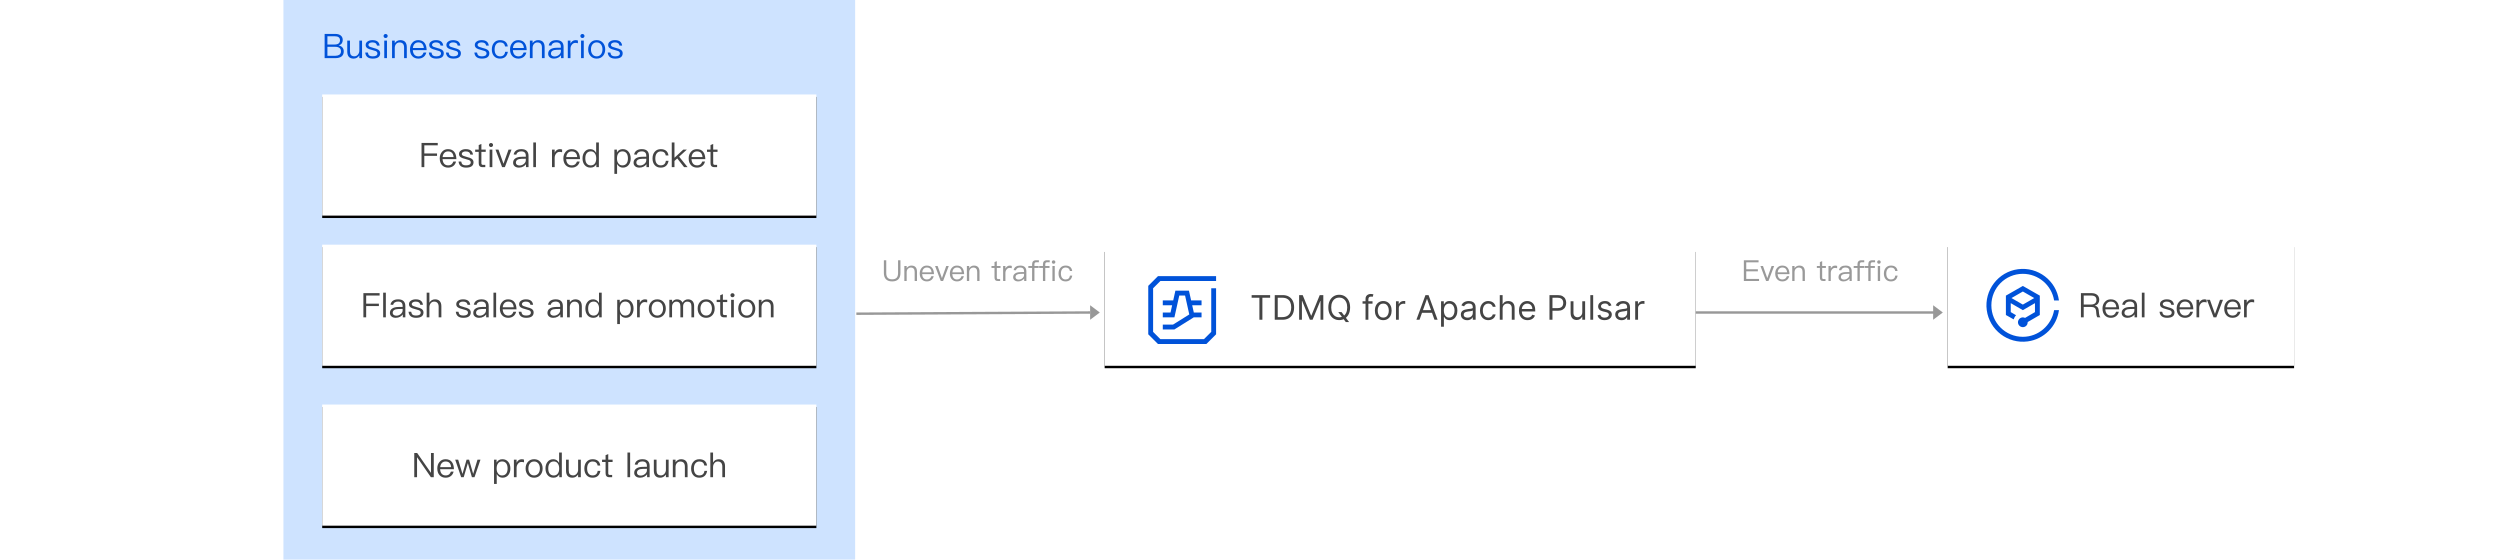 <svg width="1032" height="231" viewBox="0 0 1032 231" fill="none" xmlns="http://www.w3.org/2000/svg">
<path d="M353 0H117V231H353V0Z" fill="#CEE3FF"/>
<g filter="url(#filter0_d_1_150)">
<path d="M337 39H133V89H337V39Z" fill="black"/>
</g>
<path d="M337 39H133V89H337V39Z" fill="white"/>
<path d="M175.156 69V64.352H180.406V63.358H175.156V59.998H180.7V59.004H174.008V69H175.156ZM184.97 69.196C185.908 69.196 186.678 68.916 187.28 68.384C187.77 67.936 188.092 67.376 188.26 66.676H187.14C186.958 67.18 186.72 67.558 186.412 67.81C186.048 68.104 185.558 68.258 184.97 68.258C184.284 68.258 183.738 68.034 183.346 67.586C182.954 67.138 182.744 66.508 182.688 65.696H188.4C188.372 64.436 188.092 63.442 187.56 62.742C186.972 61.958 186.09 61.566 184.928 61.566C183.878 61.566 183.052 61.944 182.436 62.7C181.82 63.414 181.526 64.31 181.526 65.374C181.526 66.55 181.834 67.474 182.478 68.174C183.094 68.846 183.934 69.196 184.97 69.196ZM187.238 64.828H182.716C182.786 64.114 183.01 63.554 183.402 63.134C183.794 62.714 184.312 62.504 184.956 62.504C186.328 62.504 187.098 63.274 187.238 64.828ZM192.404 69.196C194.448 69.196 195.47 68.44 195.47 66.956C195.47 66.326 195.176 65.836 194.602 65.472C194.224 65.234 193.608 65.01 192.74 64.8C192.012 64.604 191.508 64.45 191.242 64.324C190.822 64.114 190.626 63.848 190.626 63.54C190.626 63.218 190.78 62.966 191.088 62.784C191.368 62.588 191.76 62.504 192.264 62.504C192.838 62.504 193.286 62.616 193.594 62.84C193.874 63.036 194.056 63.372 194.154 63.82H195.246C195.05 62.308 194.07 61.566 192.278 61.566C191.466 61.566 190.794 61.748 190.29 62.112C189.744 62.476 189.478 62.952 189.478 63.568C189.478 64.184 189.744 64.646 190.304 64.982C190.64 65.206 191.242 65.416 192.096 65.626C192.88 65.822 193.398 65.976 193.636 66.088C194.084 66.312 194.322 66.62 194.322 67.026C194.322 67.838 193.664 68.258 192.376 68.258C191.76 68.258 191.298 68.146 190.99 67.922C190.682 67.67 190.472 67.264 190.388 66.69H189.296C189.464 68.356 190.5 69.196 192.404 69.196ZM200.328 69V68.062H199.404C199.152 68.062 198.97 67.992 198.872 67.88C198.76 67.768 198.718 67.572 198.718 67.306V62.7H200.51V61.762H198.718V59.424L197.612 59.886V61.762H196.156V62.7H197.612V67.306C197.612 67.852 197.724 68.258 197.962 68.538C198.214 68.846 198.648 69 199.236 69H200.328ZM202.68 60.698C202.918 60.698 203.114 60.614 203.282 60.46C203.45 60.292 203.534 60.096 203.534 59.858C203.534 59.606 203.45 59.41 203.282 59.27C203.114 59.102 202.918 59.032 202.68 59.032C202.442 59.032 202.246 59.102 202.078 59.27C201.91 59.41 201.84 59.606 201.84 59.858C201.84 60.096 201.91 60.292 202.078 60.46C202.246 60.614 202.442 60.698 202.68 60.698ZM203.24 69V61.762H202.12V69H203.24ZM208.406 69L211.15 61.762H209.918L207.846 67.6L205.774 61.762H204.542L207.272 69H208.406ZM214.216 69.196C214.888 69.196 215.49 69.042 216.022 68.748C216.47 68.496 216.848 68.174 217.128 67.782V69H218.178V64.352C218.178 63.512 217.954 62.854 217.534 62.378C217.03 61.832 216.274 61.566 215.238 61.566C214.37 61.566 213.684 61.734 213.152 62.07C212.564 62.434 212.186 63.008 212.032 63.764L213.138 63.848C213.25 63.386 213.488 63.036 213.866 62.812C214.202 62.588 214.636 62.49 215.168 62.49C216.428 62.49 217.058 63.092 217.058 64.31V64.688L215.322 64.716C214.23 64.73 213.39 64.94 212.802 65.332C212.13 65.752 211.808 66.368 211.808 67.194C211.808 67.782 212.032 68.272 212.48 68.65C212.914 69.014 213.488 69.196 214.216 69.196ZM214.454 68.314C214.006 68.314 213.642 68.202 213.362 67.992C213.082 67.768 212.956 67.502 212.956 67.166C212.956 66.116 213.768 65.584 215.392 65.556L217.058 65.528V66.144C217.058 66.704 216.792 67.208 216.274 67.642C215.742 68.09 215.14 68.314 214.454 68.314ZM221.244 69V58.808H220.138V69H221.244ZM228.972 69V65.164C228.972 64.492 229.154 63.918 229.546 63.442C229.924 62.938 230.4 62.7 230.96 62.7C231.31 62.7 231.674 62.742 232.038 62.854V61.734C231.772 61.622 231.436 61.566 231.044 61.566C230.54 61.566 230.106 61.72 229.728 62.028C229.42 62.266 229.168 62.602 228.972 63.022V61.762H227.866V69H228.972ZM236 69.196C236.938 69.196 237.708 68.916 238.31 68.384C238.8 67.936 239.122 67.376 239.29 66.676H238.17C237.988 67.18 237.75 67.558 237.442 67.81C237.078 68.104 236.588 68.258 236 68.258C235.314 68.258 234.768 68.034 234.376 67.586C233.984 67.138 233.774 66.508 233.718 65.696H239.43C239.402 64.436 239.122 63.442 238.59 62.742C238.002 61.958 237.12 61.566 235.958 61.566C234.908 61.566 234.082 61.944 233.466 62.7C232.85 63.414 232.556 64.31 232.556 65.374C232.556 66.55 232.864 67.474 233.508 68.174C234.124 68.846 234.964 69.196 236 69.196ZM238.268 64.828H233.746C233.816 64.114 234.04 63.554 234.432 63.134C234.824 62.714 235.342 62.504 235.986 62.504C237.358 62.504 238.128 63.274 238.268 64.828ZM243.756 69.196C244.848 69.196 245.66 68.734 246.164 67.81V69H247.214V58.808H246.094V63.092C245.534 62.07 244.736 61.566 243.7 61.566C242.664 61.566 241.866 61.944 241.278 62.728C240.732 63.428 240.466 64.296 240.466 65.36C240.466 66.452 240.732 67.348 241.278 68.048C241.866 68.804 242.692 69.196 243.756 69.196ZM243.896 68.272C243.112 68.272 242.524 67.978 242.132 67.418C241.782 66.914 241.614 66.228 241.614 65.36C241.614 64.492 241.782 63.82 242.146 63.33C242.538 62.77 243.14 62.49 243.938 62.49C244.582 62.49 245.114 62.742 245.52 63.274C245.912 63.792 246.122 64.478 246.122 65.318V65.458C246.122 66.27 245.94 66.928 245.59 67.432C245.184 67.992 244.624 68.272 243.896 68.272ZM254.732 71.772V67.684C255.292 68.692 256.09 69.196 257.126 69.196C258.162 69.196 258.96 68.804 259.548 68.048C260.08 67.348 260.36 66.466 260.36 65.402C260.36 64.31 260.08 63.428 259.534 62.728C258.932 61.944 258.106 61.566 257.07 61.566C255.978 61.566 255.18 62.028 254.662 62.952V61.762H253.612V71.772H254.732ZM256.888 68.272C256.216 68.272 255.698 68.006 255.306 67.502C254.886 66.984 254.69 66.312 254.69 65.472V65.332C254.69 64.52 254.872 63.848 255.236 63.344C255.628 62.77 256.202 62.49 256.93 62.49C257.7 62.49 258.288 62.77 258.694 63.358C259.03 63.862 259.212 64.548 259.212 65.402C259.212 66.27 259.03 66.956 258.666 67.46C258.26 67.992 257.672 68.272 256.888 68.272ZM263.944 69.196C264.616 69.196 265.218 69.042 265.75 68.748C266.198 68.496 266.576 68.174 266.856 67.782V69H267.906V64.352C267.906 63.512 267.682 62.854 267.262 62.378C266.758 61.832 266.002 61.566 264.966 61.566C264.098 61.566 263.412 61.734 262.88 62.07C262.292 62.434 261.914 63.008 261.76 63.764L262.866 63.848C262.978 63.386 263.216 63.036 263.594 62.812C263.93 62.588 264.364 62.49 264.896 62.49C266.156 62.49 266.786 63.092 266.786 64.31V64.688L265.05 64.716C263.958 64.73 263.118 64.94 262.53 65.332C261.858 65.752 261.536 66.368 261.536 67.194C261.536 67.782 261.76 68.272 262.208 68.65C262.642 69.014 263.216 69.196 263.944 69.196ZM264.182 68.314C263.734 68.314 263.37 68.202 263.09 67.992C262.81 67.768 262.684 67.502 262.684 67.166C262.684 66.116 263.496 65.584 265.12 65.556L266.786 65.528V66.144C266.786 66.704 266.52 67.208 266.002 67.642C265.47 68.09 264.868 68.314 264.182 68.314ZM272.75 69.196C273.646 69.196 274.36 68.958 274.906 68.496C275.466 68.02 275.816 67.306 275.984 66.382H274.864C274.696 67.628 273.982 68.258 272.75 68.258C272.022 68.258 271.462 67.992 271.084 67.488C270.692 66.984 270.51 66.284 270.51 65.402C270.51 64.52 270.706 63.82 271.098 63.302C271.504 62.77 272.064 62.504 272.764 62.504C273.338 62.504 273.8 62.63 274.164 62.91C274.514 63.19 274.738 63.61 274.836 64.17H275.942C275.816 63.288 275.48 62.63 274.92 62.196C274.374 61.776 273.66 61.566 272.764 61.566C271.686 61.566 270.832 61.944 270.216 62.714C269.642 63.414 269.362 64.31 269.362 65.416C269.362 66.522 269.642 67.418 270.216 68.104C270.818 68.832 271.658 69.196 272.75 69.196ZM278.42 69V66.438L279.568 65.402L282.396 69H283.838L280.338 64.674L283.53 61.762H282.046L278.42 65.122V58.808H277.3V69H278.42ZM287.73 69.196C288.668 69.196 289.438 68.916 290.04 68.384C290.53 67.936 290.852 67.376 291.02 66.676H289.9C289.718 67.18 289.48 67.558 289.172 67.81C288.808 68.104 288.318 68.258 287.73 68.258C287.044 68.258 286.498 68.034 286.106 67.586C285.714 67.138 285.504 66.508 285.448 65.696H291.16C291.132 64.436 290.852 63.442 290.32 62.742C289.732 61.958 288.85 61.566 287.688 61.566C286.638 61.566 285.812 61.944 285.196 62.7C284.58 63.414 284.286 64.31 284.286 65.374C284.286 66.55 284.594 67.474 285.238 68.174C285.854 68.846 286.694 69.196 287.73 69.196ZM289.998 64.828H285.476C285.546 64.114 285.77 63.554 286.162 63.134C286.554 62.714 287.072 62.504 287.716 62.504C289.088 62.504 289.858 63.274 289.998 64.828ZM296.018 69V68.062H295.094C294.842 68.062 294.66 67.992 294.562 67.88C294.45 67.768 294.408 67.572 294.408 67.306V62.7H296.2V61.762H294.408V59.424L293.302 59.886V61.762H291.846V62.7H293.302V67.306C293.302 67.852 293.414 68.258 293.652 68.538C293.904 68.846 294.338 69 294.926 69H296.018Z" fill="#444444"/>
<g filter="url(#filter1_d_1_150)">
<path d="M337 101H133V151H337V101Z" fill="black"/>
</g>
<path d="M337 101H133V151H337V101Z" fill="white"/>
<path d="M151.156 131V126.352H156.406V125.358H151.156V121.998H156.7V121.004H150.008V131H151.156ZM159.276 131V120.808H158.17V131H159.276ZM163.364 131.196C164.036 131.196 164.638 131.042 165.17 130.748C165.618 130.496 165.996 130.174 166.276 129.782V131H167.326V126.352C167.326 125.512 167.102 124.854 166.682 124.378C166.178 123.832 165.422 123.566 164.386 123.566C163.518 123.566 162.832 123.734 162.3 124.07C161.712 124.434 161.334 125.008 161.18 125.764L162.286 125.848C162.398 125.386 162.636 125.036 163.014 124.812C163.35 124.588 163.784 124.49 164.316 124.49C165.576 124.49 166.206 125.092 166.206 126.31V126.688L164.47 126.716C163.378 126.73 162.538 126.94 161.95 127.332C161.278 127.752 160.956 128.368 160.956 129.194C160.956 129.782 161.18 130.272 161.628 130.65C162.062 131.014 162.636 131.196 163.364 131.196ZM163.602 130.314C163.154 130.314 162.79 130.202 162.51 129.992C162.23 129.768 162.104 129.502 162.104 129.166C162.104 128.116 162.916 127.584 164.54 127.556L166.206 127.528V128.144C166.206 128.704 165.94 129.208 165.422 129.642C164.89 130.09 164.288 130.314 163.602 130.314ZM171.75 131.196C173.794 131.196 174.816 130.44 174.816 128.956C174.816 128.326 174.522 127.836 173.948 127.472C173.57 127.234 172.954 127.01 172.086 126.8C171.358 126.604 170.854 126.45 170.588 126.324C170.168 126.114 169.972 125.848 169.972 125.54C169.972 125.218 170.126 124.966 170.434 124.784C170.714 124.588 171.106 124.504 171.61 124.504C172.184 124.504 172.632 124.616 172.94 124.84C173.22 125.036 173.402 125.372 173.5 125.82H174.592C174.396 124.308 173.416 123.566 171.624 123.566C170.812 123.566 170.14 123.748 169.636 124.112C169.09 124.476 168.824 124.952 168.824 125.568C168.824 126.184 169.09 126.646 169.65 126.982C169.986 127.206 170.588 127.416 171.442 127.626C172.226 127.822 172.744 127.976 172.982 128.088C173.43 128.312 173.668 128.62 173.668 129.026C173.668 129.838 173.01 130.258 171.722 130.258C171.106 130.258 170.644 130.146 170.336 129.922C170.028 129.67 169.818 129.264 169.734 128.69H168.642C168.81 130.356 169.846 131.196 171.75 131.196ZM177.252 131V126.87C177.252 126.198 177.434 125.624 177.812 125.176C178.176 124.728 178.638 124.504 179.198 124.504C179.8 124.504 180.262 124.686 180.598 125.05C180.906 125.414 181.074 125.932 181.074 126.604V131H182.194V126.436C182.194 125.512 181.97 124.798 181.522 124.308C181.074 123.804 180.416 123.566 179.576 123.566C179.086 123.566 178.652 123.678 178.26 123.902C177.84 124.14 177.504 124.49 177.252 124.952V120.808H176.132V131H177.252ZM191.266 131.196C193.31 131.196 194.332 130.44 194.332 128.956C194.332 128.326 194.038 127.836 193.464 127.472C193.086 127.234 192.47 127.01 191.602 126.8C190.874 126.604 190.37 126.45 190.104 126.324C189.684 126.114 189.488 125.848 189.488 125.54C189.488 125.218 189.642 124.966 189.95 124.784C190.23 124.588 190.622 124.504 191.126 124.504C191.7 124.504 192.148 124.616 192.456 124.84C192.736 125.036 192.918 125.372 193.016 125.82H194.108C193.912 124.308 192.932 123.566 191.14 123.566C190.328 123.566 189.656 123.748 189.152 124.112C188.606 124.476 188.34 124.952 188.34 125.568C188.34 126.184 188.606 126.646 189.166 126.982C189.502 127.206 190.104 127.416 190.958 127.626C191.742 127.822 192.26 127.976 192.498 128.088C192.946 128.312 193.184 128.62 193.184 129.026C193.184 129.838 192.526 130.258 191.238 130.258C190.622 130.258 190.16 130.146 189.852 129.922C189.544 129.67 189.334 129.264 189.25 128.69H188.158C188.326 130.356 189.362 131.196 191.266 131.196ZM197.776 131.196C198.448 131.196 199.05 131.042 199.582 130.748C200.03 130.496 200.408 130.174 200.688 129.782V131H201.738V126.352C201.738 125.512 201.514 124.854 201.094 124.378C200.59 123.832 199.834 123.566 198.798 123.566C197.93 123.566 197.244 123.734 196.712 124.07C196.124 124.434 195.746 125.008 195.592 125.764L196.698 125.848C196.81 125.386 197.048 125.036 197.426 124.812C197.762 124.588 198.196 124.49 198.728 124.49C199.988 124.49 200.618 125.092 200.618 126.31V126.688L198.882 126.716C197.79 126.73 196.95 126.94 196.362 127.332C195.69 127.752 195.368 128.368 195.368 129.194C195.368 129.782 195.592 130.272 196.04 130.65C196.474 131.014 197.048 131.196 197.776 131.196ZM198.014 130.314C197.566 130.314 197.202 130.202 196.922 129.992C196.642 129.768 196.516 129.502 196.516 129.166C196.516 128.116 197.328 127.584 198.952 127.556L200.618 127.528V128.144C200.618 128.704 200.352 129.208 199.834 129.642C199.302 130.09 198.7 130.314 198.014 130.314ZM204.804 131V120.808H203.698V131H204.804ZM209.788 131.196C210.726 131.196 211.496 130.916 212.098 130.384C212.588 129.936 212.91 129.376 213.078 128.676H211.958C211.776 129.18 211.538 129.558 211.23 129.81C210.866 130.104 210.376 130.258 209.788 130.258C209.102 130.258 208.556 130.034 208.164 129.586C207.772 129.138 207.562 128.508 207.506 127.696H213.218C213.19 126.436 212.91 125.442 212.378 124.742C211.79 123.958 210.908 123.566 209.746 123.566C208.696 123.566 207.87 123.944 207.254 124.7C206.638 125.414 206.344 126.31 206.344 127.374C206.344 128.55 206.652 129.474 207.296 130.174C207.912 130.846 208.752 131.196 209.788 131.196ZM212.056 126.828H207.534C207.604 126.114 207.828 125.554 208.22 125.134C208.612 124.714 209.13 124.504 209.774 124.504C211.146 124.504 211.916 125.274 212.056 126.828ZM217.222 131.196C219.266 131.196 220.288 130.44 220.288 128.956C220.288 128.326 219.994 127.836 219.42 127.472C219.042 127.234 218.426 127.01 217.558 126.8C216.83 126.604 216.326 126.45 216.06 126.324C215.64 126.114 215.444 125.848 215.444 125.54C215.444 125.218 215.598 124.966 215.906 124.784C216.186 124.588 216.578 124.504 217.082 124.504C217.656 124.504 218.104 124.616 218.412 124.84C218.692 125.036 218.874 125.372 218.972 125.82H220.064C219.868 124.308 218.888 123.566 217.096 123.566C216.284 123.566 215.612 123.748 215.108 124.112C214.562 124.476 214.296 124.952 214.296 125.568C214.296 126.184 214.562 126.646 215.122 126.982C215.458 127.206 216.06 127.416 216.914 127.626C217.698 127.822 218.216 127.976 218.454 128.088C218.902 128.312 219.14 128.62 219.14 129.026C219.14 129.838 218.482 130.258 217.194 130.258C216.578 130.258 216.116 130.146 215.808 129.922C215.5 129.67 215.29 129.264 215.206 128.69H214.114C214.282 130.356 215.318 131.196 217.222 131.196ZM228.394 131.196C229.066 131.196 229.668 131.042 230.2 130.748C230.648 130.496 231.026 130.174 231.306 129.782V131H232.356V126.352C232.356 125.512 232.132 124.854 231.712 124.378C231.208 123.832 230.452 123.566 229.416 123.566C228.548 123.566 227.862 123.734 227.33 124.07C226.742 124.434 226.364 125.008 226.21 125.764L227.316 125.848C227.428 125.386 227.666 125.036 228.044 124.812C228.38 124.588 228.814 124.49 229.346 124.49C230.606 124.49 231.236 125.092 231.236 126.31V126.688L229.5 126.716C228.408 126.73 227.568 126.94 226.98 127.332C226.308 127.752 225.986 128.368 225.986 129.194C225.986 129.782 226.21 130.272 226.658 130.65C227.092 131.014 227.666 131.196 228.394 131.196ZM228.632 130.314C228.184 130.314 227.82 130.202 227.54 129.992C227.26 129.768 227.134 129.502 227.134 129.166C227.134 128.116 227.946 127.584 229.57 127.556L231.236 127.528V128.144C231.236 128.704 230.97 129.208 230.452 129.642C229.92 130.09 229.318 130.314 228.632 130.314ZM235.212 131V126.632C235.254 125.974 235.464 125.456 235.856 125.064C236.22 124.7 236.654 124.518 237.158 124.518C238.418 124.518 239.062 125.218 239.062 126.632V131H240.182V126.548C240.182 124.56 239.272 123.566 237.48 123.566C237.004 123.566 236.57 123.678 236.178 123.902C235.786 124.112 235.464 124.42 235.212 124.826V123.762H234.092V131H235.212ZM244.928 131.196C246.02 131.196 246.832 130.734 247.336 129.81V131H248.386V120.808H247.266V125.092C246.706 124.07 245.908 123.566 244.872 123.566C243.836 123.566 243.038 123.944 242.45 124.728C241.904 125.428 241.638 126.296 241.638 127.36C241.638 128.452 241.904 129.348 242.45 130.048C243.038 130.804 243.864 131.196 244.928 131.196ZM245.068 130.272C244.284 130.272 243.696 129.978 243.304 129.418C242.954 128.914 242.786 128.228 242.786 127.36C242.786 126.492 242.954 125.82 243.318 125.33C243.71 124.77 244.312 124.49 245.11 124.49C245.754 124.49 246.286 124.742 246.692 125.274C247.084 125.792 247.294 126.478 247.294 127.318V127.458C247.294 128.27 247.112 128.928 246.762 129.432C246.356 129.992 245.796 130.272 245.068 130.272ZM255.904 133.772V129.684C256.464 130.692 257.262 131.196 258.298 131.196C259.334 131.196 260.132 130.804 260.72 130.048C261.252 129.348 261.532 128.466 261.532 127.402C261.532 126.31 261.252 125.428 260.706 124.728C260.104 123.944 259.278 123.566 258.242 123.566C257.15 123.566 256.352 124.028 255.834 124.952V123.762H254.784V133.772H255.904ZM258.06 130.272C257.388 130.272 256.87 130.006 256.478 129.502C256.058 128.984 255.862 128.312 255.862 127.472V127.332C255.862 126.52 256.044 125.848 256.408 125.344C256.8 124.77 257.374 124.49 258.102 124.49C258.872 124.49 259.46 124.77 259.866 125.358C260.202 125.862 260.384 126.548 260.384 127.402C260.384 128.27 260.202 128.956 259.838 129.46C259.432 129.992 258.844 130.272 258.06 130.272ZM264.094 131V127.164C264.094 126.492 264.276 125.918 264.668 125.442C265.046 124.938 265.522 124.7 266.082 124.7C266.432 124.7 266.796 124.742 267.16 124.854V123.734C266.894 123.622 266.558 123.566 266.166 123.566C265.662 123.566 265.228 123.72 264.85 124.028C264.542 124.266 264.29 124.602 264.094 125.022V123.762H262.988V131H264.094ZM271.332 131.196C272.41 131.196 273.278 130.818 273.936 130.062C274.538 129.362 274.846 128.466 274.846 127.388C274.846 126.296 274.538 125.4 273.922 124.686C273.278 123.93 272.41 123.566 271.332 123.566C270.24 123.566 269.386 123.93 268.742 124.686C268.126 125.4 267.818 126.296 267.818 127.388C267.818 128.466 268.126 129.362 268.742 130.062C269.386 130.818 270.24 131.196 271.332 131.196ZM271.332 130.258C270.562 130.258 269.96 129.964 269.54 129.376C269.148 128.844 268.966 128.186 268.966 127.388C268.966 126.576 269.148 125.918 269.54 125.386C269.96 124.798 270.562 124.504 271.332 124.504C272.088 124.504 272.69 124.798 273.138 125.386C273.516 125.918 273.712 126.576 273.712 127.388C273.712 128.172 273.516 128.844 273.138 129.376C272.69 129.964 272.088 130.258 271.332 130.258ZM277.422 131V126.59C277.422 126.016 277.59 125.526 277.926 125.134C278.262 124.714 278.682 124.518 279.2 124.518C280.306 124.518 280.866 125.148 280.866 126.436V131H281.986V126.464C281.986 125.876 282.14 125.414 282.476 125.05C282.784 124.686 283.19 124.518 283.666 124.518C284.282 124.518 284.73 124.672 285.01 125.008C285.276 125.316 285.416 125.792 285.416 126.436V131H286.536V126.254C286.536 125.428 286.298 124.77 285.85 124.28C285.374 123.804 284.772 123.566 284.016 123.566C283.512 123.566 283.092 123.678 282.742 123.902C282.35 124.112 282.014 124.462 281.734 124.938C281.328 124.014 280.572 123.566 279.466 123.566C278.654 123.566 277.968 123.944 277.422 124.728V123.762H276.302V131H277.422ZM291.506 131.196C292.584 131.196 293.452 130.818 294.11 130.062C294.712 129.362 295.02 128.466 295.02 127.388C295.02 126.296 294.712 125.4 294.096 124.686C293.452 123.93 292.584 123.566 291.506 123.566C290.414 123.566 289.56 123.93 288.916 124.686C288.3 125.4 287.992 126.296 287.992 127.388C287.992 128.466 288.3 129.362 288.916 130.062C289.56 130.818 290.414 131.196 291.506 131.196ZM291.506 130.258C290.736 130.258 290.134 129.964 289.714 129.376C289.322 128.844 289.14 128.186 289.14 127.388C289.14 126.576 289.322 125.918 289.714 125.386C290.134 124.798 290.736 124.504 291.506 124.504C292.262 124.504 292.864 124.798 293.312 125.386C293.69 125.918 293.886 126.576 293.886 127.388C293.886 128.172 293.69 128.844 293.312 129.376C292.864 129.964 292.262 130.258 291.506 130.258ZM300.018 131V130.062H299.094C298.842 130.062 298.66 129.992 298.562 129.88C298.45 129.768 298.408 129.572 298.408 129.306V124.7H300.2V123.762H298.408V121.424L297.302 121.886V123.762H295.846V124.7H297.302V129.306C297.302 129.852 297.414 130.258 297.652 130.538C297.904 130.846 298.338 131 298.926 131H300.018ZM302.37 122.698C302.608 122.698 302.804 122.614 302.972 122.46C303.14 122.292 303.224 122.096 303.224 121.858C303.224 121.606 303.14 121.41 302.972 121.27C302.804 121.102 302.608 121.032 302.37 121.032C302.132 121.032 301.936 121.102 301.768 121.27C301.6 121.41 301.53 121.606 301.53 121.858C301.53 122.096 301.6 122.292 301.768 122.46C301.936 122.614 302.132 122.698 302.37 122.698ZM302.93 131V123.762H301.81V131H302.93ZM308.264 131.196C309.342 131.196 310.21 130.818 310.868 130.062C311.47 129.362 311.778 128.466 311.778 127.388C311.778 126.296 311.47 125.4 310.854 124.686C310.21 123.93 309.342 123.566 308.264 123.566C307.172 123.566 306.318 123.93 305.674 124.686C305.058 125.4 304.75 126.296 304.75 127.388C304.75 128.466 305.058 129.362 305.674 130.062C306.318 130.818 307.172 131.196 308.264 131.196ZM308.264 130.258C307.494 130.258 306.892 129.964 306.472 129.376C306.08 128.844 305.898 128.186 305.898 127.388C305.898 126.576 306.08 125.918 306.472 125.386C306.892 124.798 307.494 124.504 308.264 124.504C309.02 124.504 309.622 124.798 310.07 125.386C310.448 125.918 310.644 126.576 310.644 127.388C310.644 128.172 310.448 128.844 310.07 129.376C309.622 129.964 309.02 130.258 308.264 130.258ZM314.354 131V126.632C314.396 125.974 314.606 125.456 314.998 125.064C315.362 124.7 315.796 124.518 316.3 124.518C317.56 124.518 318.204 125.218 318.204 126.632V131H319.324V126.548C319.324 124.56 318.414 123.566 316.622 123.566C316.146 123.566 315.712 123.678 315.32 123.902C314.928 124.112 314.606 124.42 314.354 124.826V123.762H313.234V131H314.354Z" fill="#444444"/>
<g filter="url(#filter2_d_1_150)">
<path d="M337 167H133V217H337V167Z" fill="black"/>
</g>
<path d="M337 167H133V217H337V167Z" fill="white"/>
<path d="M172.156 197V188.782H172.198L177.882 197H179.058V187.004H177.91V195.138H177.868L172.212 187.004H171.008V197H172.156ZM183.958 197.196C184.896 197.196 185.666 196.916 186.268 196.384C186.758 195.936 187.08 195.376 187.248 194.676H186.128C185.946 195.18 185.708 195.558 185.4 195.81C185.036 196.104 184.546 196.258 183.958 196.258C183.272 196.258 182.726 196.034 182.334 195.586C181.942 195.138 181.732 194.508 181.676 193.696H187.388C187.36 192.436 187.08 191.442 186.548 190.742C185.96 189.958 185.078 189.566 183.916 189.566C182.866 189.566 182.04 189.944 181.424 190.7C180.808 191.414 180.514 192.31 180.514 193.374C180.514 194.55 180.822 195.474 181.466 196.174C182.082 196.846 182.922 197.196 183.958 197.196ZM186.226 192.828H181.704C181.774 192.114 181.998 191.554 182.39 191.134C182.782 190.714 183.3 190.504 183.944 190.504C185.316 190.504 186.086 191.274 186.226 192.828ZM191.42 197L193.128 191.176L194.808 197H195.872L198.336 189.762H197.104L195.326 195.628L193.646 189.762H192.596L190.916 195.628L189.138 189.762H187.906L190.37 197H191.42ZM205.056 199.772V195.684C205.616 196.692 206.414 197.196 207.45 197.196C208.486 197.196 209.284 196.804 209.872 196.048C210.404 195.348 210.684 194.466 210.684 193.402C210.684 192.31 210.404 191.428 209.858 190.728C209.256 189.944 208.43 189.566 207.394 189.566C206.302 189.566 205.504 190.028 204.986 190.952V189.762H203.936V199.772H205.056ZM207.212 196.272C206.54 196.272 206.022 196.006 205.63 195.502C205.21 194.984 205.014 194.312 205.014 193.472V193.332C205.014 192.52 205.196 191.848 205.56 191.344C205.952 190.77 206.526 190.49 207.254 190.49C208.024 190.49 208.612 190.77 209.018 191.358C209.354 191.862 209.536 192.548 209.536 193.402C209.536 194.27 209.354 194.956 208.99 195.46C208.584 195.992 207.996 196.272 207.212 196.272ZM213.246 197V193.164C213.246 192.492 213.428 191.918 213.82 191.442C214.198 190.938 214.674 190.7 215.234 190.7C215.584 190.7 215.948 190.742 216.312 190.854V189.734C216.046 189.622 215.71 189.566 215.318 189.566C214.814 189.566 214.38 189.72 214.002 190.028C213.694 190.266 213.442 190.602 213.246 191.022V189.762H212.14V197H213.246ZM220.484 197.196C221.562 197.196 222.43 196.818 223.088 196.062C223.69 195.362 223.998 194.466 223.998 193.388C223.998 192.296 223.69 191.4 223.074 190.686C222.43 189.93 221.562 189.566 220.484 189.566C219.392 189.566 218.538 189.93 217.894 190.686C217.278 191.4 216.97 192.296 216.97 193.388C216.97 194.466 217.278 195.362 217.894 196.062C218.538 196.818 219.392 197.196 220.484 197.196ZM220.484 196.258C219.714 196.258 219.112 195.964 218.692 195.376C218.3 194.844 218.118 194.186 218.118 193.388C218.118 192.576 218.3 191.918 218.692 191.386C219.112 190.798 219.714 190.504 220.484 190.504C221.24 190.504 221.842 190.798 222.29 191.386C222.668 191.918 222.864 192.576 222.864 193.388C222.864 194.172 222.668 194.844 222.29 195.376C221.842 195.964 221.24 196.258 220.484 196.258ZM228.464 197.196C229.556 197.196 230.368 196.734 230.872 195.81V197H231.922V186.808H230.802V191.092C230.242 190.07 229.444 189.566 228.408 189.566C227.372 189.566 226.574 189.944 225.986 190.728C225.44 191.428 225.174 192.296 225.174 193.36C225.174 194.452 225.44 195.348 225.986 196.048C226.574 196.804 227.4 197.196 228.464 197.196ZM228.604 196.272C227.82 196.272 227.232 195.978 226.84 195.418C226.49 194.914 226.322 194.228 226.322 193.36C226.322 192.492 226.49 191.82 226.854 191.33C227.246 190.77 227.848 190.49 228.646 190.49C229.29 190.49 229.822 190.742 230.228 191.274C230.62 191.792 230.83 192.478 230.83 193.318V193.458C230.83 194.27 230.648 194.928 230.298 195.432C229.892 195.992 229.332 196.272 228.604 196.272ZM236.29 197.196C237.27 197.196 238.054 196.748 238.642 195.88V197H239.762V189.762H238.642V194.172C238.558 194.788 238.32 195.292 237.928 195.684C237.55 196.048 237.116 196.244 236.64 196.244C235.982 196.244 235.506 196.062 235.212 195.726C234.918 195.39 234.778 194.872 234.778 194.186V189.762H233.658V194.242C233.658 196.202 234.526 197.196 236.29 197.196ZM244.606 197.196C245.502 197.196 246.216 196.958 246.762 196.496C247.322 196.02 247.672 195.306 247.84 194.382H246.72C246.552 195.628 245.838 196.258 244.606 196.258C243.878 196.258 243.318 195.992 242.94 195.488C242.548 194.984 242.366 194.284 242.366 193.402C242.366 192.52 242.562 191.82 242.954 191.302C243.36 190.77 243.92 190.504 244.62 190.504C245.194 190.504 245.656 190.63 246.02 190.91C246.37 191.19 246.594 191.61 246.692 192.17H247.798C247.672 191.288 247.336 190.63 246.776 190.196C246.23 189.776 245.516 189.566 244.62 189.566C243.542 189.566 242.688 189.944 242.072 190.714C241.498 191.414 241.218 192.31 241.218 193.416C241.218 194.522 241.498 195.418 242.072 196.104C242.674 196.832 243.514 197.196 244.606 197.196ZM252.698 197V196.062H251.774C251.522 196.062 251.34 195.992 251.242 195.88C251.13 195.768 251.088 195.572 251.088 195.306V190.7H252.88V189.762H251.088V187.424L249.982 187.886V189.762H248.526V190.7H249.982V195.306C249.982 195.852 250.094 196.258 250.332 196.538C250.584 196.846 251.018 197 251.606 197H252.698ZM260.118 197V186.808H259.012V197H260.118ZM264.206 197.196C264.878 197.196 265.48 197.042 266.012 196.748C266.46 196.496 266.838 196.174 267.118 195.782V197H268.168V192.352C268.168 191.512 267.944 190.854 267.524 190.378C267.02 189.832 266.264 189.566 265.228 189.566C264.36 189.566 263.674 189.734 263.142 190.07C262.554 190.434 262.176 191.008 262.022 191.764L263.128 191.848C263.24 191.386 263.478 191.036 263.856 190.812C264.192 190.588 264.626 190.49 265.158 190.49C266.418 190.49 267.048 191.092 267.048 192.31V192.688L265.312 192.716C264.22 192.73 263.38 192.94 262.792 193.332C262.12 193.752 261.798 194.368 261.798 195.194C261.798 195.782 262.022 196.272 262.47 196.65C262.904 197.014 263.478 197.196 264.206 197.196ZM264.444 196.314C263.996 196.314 263.632 196.202 263.352 195.992C263.072 195.768 262.946 195.502 262.946 195.166C262.946 194.116 263.758 193.584 265.382 193.556L267.048 193.528V194.144C267.048 194.704 266.782 195.208 266.264 195.642C265.732 196.09 265.13 196.314 264.444 196.314ZM272.536 197.196C273.516 197.196 274.3 196.748 274.888 195.88V197H276.008V189.762H274.888V194.172C274.804 194.788 274.566 195.292 274.174 195.684C273.796 196.048 273.362 196.244 272.886 196.244C272.228 196.244 271.752 196.062 271.458 195.726C271.164 195.39 271.024 194.872 271.024 194.186V189.762H269.904V194.242C269.904 196.202 270.772 197.196 272.536 197.196ZM278.864 197V192.632C278.906 191.974 279.116 191.456 279.508 191.064C279.872 190.7 280.306 190.518 280.81 190.518C282.07 190.518 282.714 191.218 282.714 192.632V197H283.834V192.548C283.834 190.56 282.924 189.566 281.132 189.566C280.656 189.566 280.222 189.678 279.83 189.902C279.438 190.112 279.116 190.42 278.864 190.826V189.762H277.744V197H278.864ZM288.678 197.196C289.574 197.196 290.288 196.958 290.834 196.496C291.394 196.02 291.744 195.306 291.912 194.382H290.792C290.624 195.628 289.91 196.258 288.678 196.258C287.95 196.258 287.39 195.992 287.012 195.488C286.62 194.984 286.438 194.284 286.438 193.402C286.438 192.52 286.634 191.82 287.026 191.302C287.432 190.77 287.992 190.504 288.692 190.504C289.266 190.504 289.728 190.63 290.092 190.91C290.442 191.19 290.666 191.61 290.764 192.17H291.87C291.744 191.288 291.408 190.63 290.848 190.196C290.302 189.776 289.588 189.566 288.692 189.566C287.614 189.566 286.76 189.944 286.144 190.714C285.57 191.414 285.29 192.31 285.29 193.416C285.29 194.522 285.57 195.418 286.144 196.104C286.746 196.832 287.586 197.196 288.678 197.196ZM294.348 197V192.87C294.348 192.198 294.53 191.624 294.908 191.176C295.272 190.728 295.734 190.504 296.294 190.504C296.896 190.504 297.358 190.686 297.694 191.05C298.002 191.414 298.17 191.932 298.17 192.604V197H299.29V192.436C299.29 191.512 299.066 190.798 298.618 190.308C298.17 189.804 297.512 189.566 296.672 189.566C296.182 189.566 295.748 189.678 295.356 189.902C294.936 190.14 294.6 190.49 294.348 190.952V186.808H293.228V197H294.348Z" fill="#444444"/>
<g filter="url(#filter3_d_1_150)">
<path d="M700 103H456V151H700V103Z" fill="black"/>
</g>
<path d="M700 103H456V151H700V103Z" fill="white"/>
<path d="M502 114V116H479L476 119V137L479 140H497L500 137V119H502V138L498 142H478L474 138V118L478 114H502ZM490.802 120L491.691 124H496V126H492.135L492.802 129H496V131H492.784L484.787 136H480V134L484.215 133.999L490.931 129.801L489.197 122H486.802L484.802 131H480V129H483.197L483.864 126H480V124H484.308L485.198 120H490.802Z" fill="#0052D9"/>
<path d="M353.5 129.5L450 129" stroke="#989898"/>
<path d="M450 126L454 129L450 132V126Z" fill="#989898"/>
<path d="M700 129H798.522" stroke="#989898"/>
<path d="M798 126L802 129L798 132V126Z" fill="#989898"/>
<path d="M368.284 116.168C369.412 116.168 370.264 115.868 370.852 115.268C371.416 114.68 371.704 113.828 371.704 112.712V107.432H370.72V112.724C370.72 113.564 370.528 114.2 370.156 114.632C369.748 115.076 369.124 115.304 368.284 115.304C367.432 115.304 366.808 115.076 366.412 114.632C366.028 114.2 365.848 113.564 365.848 112.724V107.432H364.864V112.712C364.864 113.828 365.152 114.68 365.728 115.28C366.304 115.868 367.156 116.168 368.284 116.168ZM374.272 116V112.256C374.308 111.692 374.488 111.248 374.824 110.912C375.136 110.6 375.508 110.444 375.94 110.444C377.02 110.444 377.572 111.044 377.572 112.256V116H378.532V112.184C378.532 110.48 377.752 109.628 376.216 109.628C375.808 109.628 375.436 109.724 375.1 109.916C374.764 110.096 374.488 110.36 374.272 110.708V109.796H373.312V116H374.272ZM382.612 116.168C383.416 116.168 384.076 115.928 384.592 115.472C385.012 115.088 385.288 114.608 385.432 114.008H384.472C384.316 114.44 384.112 114.764 383.848 114.98C383.536 115.232 383.116 115.364 382.612 115.364C382.024 115.364 381.556 115.172 381.22 114.788C380.884 114.404 380.704 113.864 380.656 113.168H385.552C385.528 112.088 385.288 111.236 384.832 110.636C384.328 109.964 383.572 109.628 382.576 109.628C381.676 109.628 380.968 109.952 380.44 110.6C379.912 111.212 379.66 111.98 379.66 112.892C379.66 113.9 379.924 114.692 380.476 115.292C381.004 115.868 381.724 116.168 382.612 116.168ZM384.556 112.424H380.68C380.74 111.812 380.932 111.332 381.268 110.972C381.604 110.612 382.048 110.432 382.6 110.432C383.776 110.432 384.436 111.092 384.556 112.424ZM389.308 116L391.66 109.796H390.604L388.828 114.8L387.052 109.796H385.996L388.336 116H389.308ZM395.056 116.168C395.86 116.168 396.52 115.928 397.036 115.472C397.456 115.088 397.732 114.608 397.876 114.008H396.916C396.76 114.44 396.556 114.764 396.292 114.98C395.98 115.232 395.56 115.364 395.056 115.364C394.468 115.364 394 115.172 393.664 114.788C393.328 114.404 393.148 113.864 393.1 113.168H397.996C397.972 112.088 397.732 111.236 397.276 110.636C396.772 109.964 396.016 109.628 395.02 109.628C394.12 109.628 393.412 109.952 392.884 110.6C392.356 111.212 392.104 111.98 392.104 112.892C392.104 113.9 392.368 114.692 392.92 115.292C393.448 115.868 394.168 116.168 395.056 116.168ZM397 112.424H393.124C393.184 111.812 393.376 111.332 393.712 110.972C394.048 110.612 394.492 110.432 395.044 110.432C396.22 110.432 396.88 111.092 397 112.424ZM400.084 116V112.256C400.12 111.692 400.3 111.248 400.636 110.912C400.948 110.6 401.32 110.444 401.752 110.444C402.832 110.444 403.384 111.044 403.384 112.256V116H404.344V112.184C404.344 110.48 403.564 109.628 402.028 109.628C401.62 109.628 401.248 109.724 400.912 109.916C400.576 110.096 400.3 110.36 400.084 110.708V109.796H399.124V116H400.084ZM412.864 116V115.196H412.072C411.856 115.196 411.7 115.136 411.616 115.04C411.52 114.944 411.484 114.776 411.484 114.548V110.6H413.02V109.796H411.484V107.792L410.536 108.188V109.796H409.288V110.6H410.536V114.548C410.536 115.016 410.632 115.364 410.836 115.604C411.052 115.868 411.424 116 411.928 116H412.864ZM415.036 116V112.712C415.036 112.136 415.192 111.644 415.528 111.236C415.852 110.804 416.26 110.6 416.74 110.6C417.04 110.6 417.352 110.636 417.664 110.732V109.772C417.436 109.676 417.148 109.628 416.812 109.628C416.38 109.628 416.008 109.76 415.684 110.024C415.42 110.228 415.204 110.516 415.036 110.876V109.796H414.088V116H415.036ZM420.292 116.168C420.868 116.168 421.384 116.036 421.84 115.784C422.224 115.568 422.548 115.292 422.788 114.956V116H423.688V112.016C423.688 111.296 423.496 110.732 423.136 110.324C422.704 109.856 422.056 109.628 421.168 109.628C420.424 109.628 419.836 109.772 419.38 110.06C418.876 110.372 418.552 110.864 418.42 111.512L419.368 111.584C419.464 111.188 419.668 110.888 419.992 110.696C420.28 110.504 420.652 110.42 421.108 110.42C422.188 110.42 422.728 110.936 422.728 111.98V112.304L421.24 112.328C420.304 112.34 419.584 112.52 419.08 112.856C418.504 113.216 418.228 113.744 418.228 114.452C418.228 114.956 418.42 115.376 418.804 115.7C419.176 116.012 419.668 116.168 420.292 116.168ZM420.496 115.412C420.112 115.412 419.8 115.316 419.56 115.136C419.32 114.944 419.212 114.716 419.212 114.428C419.212 113.528 419.908 113.072 421.3 113.048L422.728 113.024V113.552C422.728 114.032 422.5 114.464 422.056 114.836C421.6 115.22 421.084 115.412 420.496 115.412ZM427.012 116V110.6H428.764V109.796H427.012V109.112C427.012 108.812 427.072 108.596 427.192 108.464C427.312 108.32 427.516 108.26 427.78 108.26H428.848V107.432H427.66C427.132 107.432 426.724 107.576 426.448 107.876C426.184 108.164 426.052 108.56 426.052 109.088V109.796H424.492V110.6H426.052V116H427.012ZM431.488 116V110.6H433.24V109.796H431.488V109.112C431.488 108.812 431.548 108.596 431.668 108.464C431.788 108.32 431.992 108.26 432.256 108.26H433.324V107.432H432.136C431.608 107.432 431.2 107.576 430.924 107.876C430.66 108.164 430.528 108.56 430.528 109.088V109.796H428.968V110.6H430.528V116H431.488ZM434.92 108.884C435.124 108.884 435.292 108.812 435.436 108.68C435.58 108.536 435.652 108.368 435.652 108.164C435.652 107.948 435.58 107.78 435.436 107.66C435.292 107.516 435.124 107.456 434.92 107.456C434.716 107.456 434.548 107.516 434.404 107.66C434.26 107.78 434.2 107.948 434.2 108.164C434.2 108.368 434.26 108.536 434.404 108.68C434.548 108.812 434.716 108.884 434.92 108.884ZM435.4 116V109.796H434.44V116H435.4ZM439.864 116.168C440.632 116.168 441.244 115.964 441.712 115.568C442.192 115.16 442.492 114.548 442.636 113.756H441.676C441.532 114.824 440.92 115.364 439.864 115.364C439.24 115.364 438.76 115.136 438.436 114.704C438.1 114.272 437.944 113.672 437.944 112.916C437.944 112.16 438.112 111.56 438.448 111.116C438.796 110.66 439.276 110.432 439.876 110.432C440.368 110.432 440.764 110.54 441.076 110.78C441.376 111.02 441.568 111.38 441.652 111.86H442.6C442.492 111.104 442.204 110.54 441.724 110.168C441.256 109.808 440.644 109.628 439.876 109.628C438.952 109.628 438.22 109.952 437.692 110.612C437.2 111.212 436.96 111.98 436.96 112.928C436.96 113.876 437.2 114.644 437.692 115.232C438.208 115.856 438.928 116.168 439.864 116.168Z" fill="#999999"/>
<path d="M726.14 116V115.148H720.848V112.004H725.648V111.152H720.848V108.284H725.936V107.432H719.864V116H726.14ZM730.016 116L732.368 109.796H731.312L729.536 114.8L727.76 109.796H726.704L729.044 116H730.016ZM735.764 116.168C736.568 116.168 737.228 115.928 737.744 115.472C738.164 115.088 738.44 114.608 738.584 114.008H737.624C737.468 114.44 737.264 114.764 737 114.98C736.688 115.232 736.268 115.364 735.764 115.364C735.176 115.364 734.708 115.172 734.372 114.788C734.036 114.404 733.856 113.864 733.808 113.168H738.704C738.68 112.088 738.44 111.236 737.984 110.636C737.48 109.964 736.724 109.628 735.728 109.628C734.828 109.628 734.12 109.952 733.592 110.6C733.064 111.212 732.812 111.98 732.812 112.892C732.812 113.9 733.076 114.692 733.628 115.292C734.156 115.868 734.876 116.168 735.764 116.168ZM737.708 112.424H733.832C733.892 111.812 734.084 111.332 734.42 110.972C734.756 110.612 735.2 110.432 735.752 110.432C736.928 110.432 737.588 111.092 737.708 112.424ZM740.792 116V112.256C740.828 111.692 741.008 111.248 741.344 110.912C741.656 110.6 742.028 110.444 742.46 110.444C743.54 110.444 744.092 111.044 744.092 112.256V116H745.052V112.184C745.052 110.48 744.272 109.628 742.736 109.628C742.328 109.628 741.956 109.724 741.62 109.916C741.284 110.096 741.008 110.36 740.792 110.708V109.796H739.832V116H740.792ZM753.572 116V115.196H752.78C752.564 115.196 752.408 115.136 752.324 115.04C752.228 114.944 752.192 114.776 752.192 114.548V110.6H753.728V109.796H752.192V107.792L751.244 108.188V109.796H749.996V110.6H751.244V114.548C751.244 115.016 751.34 115.364 751.544 115.604C751.76 115.868 752.132 116 752.636 116H753.572ZM755.744 116V112.712C755.744 112.136 755.9 111.644 756.236 111.236C756.56 110.804 756.968 110.6 757.448 110.6C757.748 110.6 758.06 110.636 758.372 110.732V109.772C758.144 109.676 757.856 109.628 757.52 109.628C757.088 109.628 756.716 109.76 756.392 110.024C756.128 110.228 755.912 110.516 755.744 110.876V109.796H754.796V116H755.744ZM761 116.168C761.576 116.168 762.092 116.036 762.548 115.784C762.932 115.568 763.256 115.292 763.496 114.956V116H764.396V112.016C764.396 111.296 764.204 110.732 763.844 110.324C763.412 109.856 762.764 109.628 761.876 109.628C761.132 109.628 760.544 109.772 760.088 110.06C759.584 110.372 759.26 110.864 759.128 111.512L760.076 111.584C760.172 111.188 760.376 110.888 760.7 110.696C760.988 110.504 761.36 110.42 761.816 110.42C762.896 110.42 763.436 110.936 763.436 111.98V112.304L761.948 112.328C761.012 112.34 760.292 112.52 759.788 112.856C759.212 113.216 758.936 113.744 758.936 114.452C758.936 114.956 759.128 115.376 759.512 115.7C759.884 116.012 760.376 116.168 761 116.168ZM761.204 115.412C760.82 115.412 760.508 115.316 760.268 115.136C760.028 114.944 759.92 114.716 759.92 114.428C759.92 113.528 760.616 113.072 762.008 113.048L763.436 113.024V113.552C763.436 114.032 763.208 114.464 762.764 114.836C762.308 115.22 761.792 115.412 761.204 115.412ZM767.72 116V110.6H769.472V109.796H767.72V109.112C767.72 108.812 767.78 108.596 767.9 108.464C768.02 108.32 768.224 108.26 768.488 108.26H769.556V107.432H768.368C767.84 107.432 767.432 107.576 767.156 107.876C766.892 108.164 766.76 108.56 766.76 109.088V109.796H765.2V110.6H766.76V116H767.72ZM772.196 116V110.6H773.948V109.796H772.196V109.112C772.196 108.812 772.256 108.596 772.376 108.464C772.496 108.32 772.7 108.26 772.964 108.26H774.032V107.432H772.844C772.316 107.432 771.908 107.576 771.632 107.876C771.368 108.164 771.236 108.56 771.236 109.088V109.796H769.676V110.6H771.236V116H772.196ZM775.628 108.884C775.832 108.884 776 108.812 776.144 108.68C776.288 108.536 776.36 108.368 776.36 108.164C776.36 107.948 776.288 107.78 776.144 107.66C776 107.516 775.832 107.456 775.628 107.456C775.424 107.456 775.256 107.516 775.112 107.66C774.968 107.78 774.908 107.948 774.908 108.164C774.908 108.368 774.968 108.536 775.112 108.68C775.256 108.812 775.424 108.884 775.628 108.884ZM776.108 116V109.796H775.148V116H776.108ZM780.572 116.168C781.34 116.168 781.952 115.964 782.42 115.568C782.9 115.16 783.2 114.548 783.344 113.756H782.384C782.24 114.824 781.628 115.364 780.572 115.364C779.948 115.364 779.468 115.136 779.144 114.704C778.808 114.272 778.652 113.672 778.652 112.916C778.652 112.16 778.82 111.56 779.156 111.116C779.504 110.66 779.984 110.432 780.584 110.432C781.076 110.432 781.472 110.54 781.784 110.78C782.084 111.02 782.276 111.38 782.36 111.86H783.308C783.2 111.104 782.912 110.54 782.432 110.168C781.964 109.808 781.352 109.628 780.584 109.628C779.66 109.628 778.928 109.952 778.4 110.612C777.908 111.212 777.668 111.98 777.668 112.928C777.668 113.876 777.908 114.644 778.4 115.232C778.916 115.856 779.636 116.168 780.572 116.168Z" fill="#999999"/>
<path d="M138.446 24C139.468 24 140.28 23.79 140.868 23.398C141.554 22.922 141.904 22.194 141.904 21.214C141.904 20.542 141.708 20.01 141.344 19.59C140.98 19.17 140.476 18.89 139.818 18.778C140.322 18.61 140.728 18.344 141.036 17.98C141.33 17.574 141.484 17.084 141.484 16.524C141.484 15.74 141.218 15.124 140.686 14.676C140.14 14.228 139.398 14.004 138.474 14.004H134.008V24H138.446ZM138.194 18.372H135.156V14.97H138.208C138.908 14.97 139.44 15.096 139.804 15.376C140.168 15.656 140.35 16.076 140.35 16.636C140.35 17.21 140.154 17.644 139.79 17.938C139.426 18.218 138.894 18.372 138.194 18.372ZM138.348 23.034H135.156V19.324H138.348C139.118 19.324 139.706 19.464 140.112 19.772C140.532 20.08 140.756 20.556 140.756 21.2C140.756 21.844 140.504 22.334 140.014 22.642C139.594 22.894 139.048 23.034 138.348 23.034ZM145.978 24.196C146.958 24.196 147.742 23.748 148.33 22.88V24H149.45V16.762H148.33V21.172C148.246 21.788 148.008 22.292 147.616 22.684C147.238 23.048 146.804 23.244 146.328 23.244C145.67 23.244 145.194 23.062 144.9 22.726C144.606 22.39 144.466 21.872 144.466 21.186V16.762H143.346V21.242C143.346 23.202 144.214 24.196 145.978 24.196ZM153.874 24.196C155.918 24.196 156.94 23.44 156.94 21.956C156.94 21.326 156.646 20.836 156.072 20.472C155.694 20.234 155.078 20.01 154.21 19.8C153.482 19.604 152.978 19.45 152.712 19.324C152.292 19.114 152.096 18.848 152.096 18.54C152.096 18.218 152.25 17.966 152.558 17.784C152.838 17.588 153.23 17.504 153.734 17.504C154.308 17.504 154.756 17.616 155.064 17.84C155.344 18.036 155.526 18.372 155.624 18.82H156.716C156.52 17.308 155.54 16.566 153.748 16.566C152.936 16.566 152.264 16.748 151.76 17.112C151.214 17.476 150.948 17.952 150.948 18.568C150.948 19.184 151.214 19.646 151.774 19.982C152.11 20.206 152.712 20.416 153.566 20.626C154.35 20.822 154.868 20.976 155.106 21.088C155.554 21.312 155.792 21.62 155.792 22.026C155.792 22.838 155.134 23.258 153.846 23.258C153.23 23.258 152.768 23.146 152.46 22.922C152.152 22.67 151.942 22.264 151.858 21.69H150.766C150.934 23.356 151.97 24.196 153.874 24.196ZM159.18 15.698C159.418 15.698 159.614 15.614 159.782 15.46C159.95 15.292 160.034 15.096 160.034 14.858C160.034 14.606 159.95 14.41 159.782 14.27C159.614 14.102 159.418 14.032 159.18 14.032C158.942 14.032 158.746 14.102 158.578 14.27C158.41 14.41 158.34 14.606 158.34 14.858C158.34 15.096 158.41 15.292 158.578 15.46C158.746 15.614 158.942 15.698 159.18 15.698ZM159.74 24V16.762H158.62V24H159.74ZM162.96 24V19.632C163.002 18.974 163.212 18.456 163.604 18.064C163.968 17.7 164.402 17.518 164.906 17.518C166.166 17.518 166.81 18.218 166.81 19.632V24H167.93V19.548C167.93 17.56 167.02 16.566 165.228 16.566C164.752 16.566 164.318 16.678 163.926 16.902C163.534 17.112 163.212 17.42 162.96 17.826V16.762H161.84V24H162.96ZM172.69 24.196C173.628 24.196 174.398 23.916 175 23.384C175.49 22.936 175.812 22.376 175.98 21.676H174.86C174.678 22.18 174.44 22.558 174.132 22.81C173.768 23.104 173.278 23.258 172.69 23.258C172.004 23.258 171.458 23.034 171.066 22.586C170.674 22.138 170.464 21.508 170.408 20.696H176.12C176.092 19.436 175.812 18.442 175.28 17.742C174.692 16.958 173.81 16.566 172.648 16.566C171.598 16.566 170.772 16.944 170.156 17.7C169.54 18.414 169.246 19.31 169.246 20.374C169.246 21.55 169.554 22.474 170.198 23.174C170.814 23.846 171.654 24.196 172.69 24.196ZM174.958 19.828H170.436C170.506 19.114 170.73 18.554 171.122 18.134C171.514 17.714 172.032 17.504 172.676 17.504C174.048 17.504 174.818 18.274 174.958 19.828ZM180.124 24.196C182.168 24.196 183.19 23.44 183.19 21.956C183.19 21.326 182.896 20.836 182.322 20.472C181.944 20.234 181.328 20.01 180.46 19.8C179.732 19.604 179.228 19.45 178.962 19.324C178.542 19.114 178.346 18.848 178.346 18.54C178.346 18.218 178.5 17.966 178.808 17.784C179.088 17.588 179.48 17.504 179.984 17.504C180.558 17.504 181.006 17.616 181.314 17.84C181.594 18.036 181.776 18.372 181.874 18.82H182.966C182.77 17.308 181.79 16.566 179.998 16.566C179.186 16.566 178.514 16.748 178.01 17.112C177.464 17.476 177.198 17.952 177.198 18.568C177.198 19.184 177.464 19.646 178.024 19.982C178.36 20.206 178.962 20.416 179.816 20.626C180.6 20.822 181.118 20.976 181.356 21.088C181.804 21.312 182.042 21.62 182.042 22.026C182.042 22.838 181.384 23.258 180.096 23.258C179.48 23.258 179.018 23.146 178.71 22.922C178.402 22.67 178.192 22.264 178.108 21.69H177.016C177.184 23.356 178.22 24.196 180.124 24.196ZM187.194 24.196C189.238 24.196 190.26 23.44 190.26 21.956C190.26 21.326 189.966 20.836 189.392 20.472C189.014 20.234 188.398 20.01 187.53 19.8C186.802 19.604 186.298 19.45 186.032 19.324C185.612 19.114 185.416 18.848 185.416 18.54C185.416 18.218 185.57 17.966 185.878 17.784C186.158 17.588 186.55 17.504 187.054 17.504C187.628 17.504 188.076 17.616 188.384 17.84C188.664 18.036 188.846 18.372 188.944 18.82H190.036C189.84 17.308 188.86 16.566 187.068 16.566C186.256 16.566 185.584 16.748 185.08 17.112C184.534 17.476 184.268 17.952 184.268 18.568C184.268 19.184 184.534 19.646 185.094 19.982C185.43 20.206 186.032 20.416 186.886 20.626C187.67 20.822 188.188 20.976 188.426 21.088C188.874 21.312 189.112 21.62 189.112 22.026C189.112 22.838 188.454 23.258 187.166 23.258C186.55 23.258 186.088 23.146 185.78 22.922C185.472 22.67 185.262 22.264 185.178 21.69H184.086C184.254 23.356 185.29 24.196 187.194 24.196ZM198.926 24.196C200.97 24.196 201.992 23.44 201.992 21.956C201.992 21.326 201.698 20.836 201.124 20.472C200.746 20.234 200.13 20.01 199.262 19.8C198.534 19.604 198.03 19.45 197.764 19.324C197.344 19.114 197.148 18.848 197.148 18.54C197.148 18.218 197.302 17.966 197.61 17.784C197.89 17.588 198.282 17.504 198.786 17.504C199.36 17.504 199.808 17.616 200.116 17.84C200.396 18.036 200.578 18.372 200.676 18.82H201.768C201.572 17.308 200.592 16.566 198.8 16.566C197.988 16.566 197.316 16.748 196.812 17.112C196.266 17.476 196 17.952 196 18.568C196 19.184 196.266 19.646 196.826 19.982C197.162 20.206 197.764 20.416 198.618 20.626C199.402 20.822 199.92 20.976 200.158 21.088C200.606 21.312 200.844 21.62 200.844 22.026C200.844 22.838 200.186 23.258 198.898 23.258C198.282 23.258 197.82 23.146 197.512 22.922C197.204 22.67 196.994 22.264 196.91 21.69H195.818C195.986 23.356 197.022 24.196 198.926 24.196ZM206.416 24.196C207.312 24.196 208.026 23.958 208.572 23.496C209.132 23.02 209.482 22.306 209.65 21.382H208.53C208.362 22.628 207.648 23.258 206.416 23.258C205.688 23.258 205.128 22.992 204.75 22.488C204.358 21.984 204.176 21.284 204.176 20.402C204.176 19.52 204.372 18.82 204.764 18.302C205.17 17.77 205.73 17.504 206.43 17.504C207.004 17.504 207.466 17.63 207.83 17.91C208.18 18.19 208.404 18.61 208.502 19.17H209.608C209.482 18.288 209.146 17.63 208.586 17.196C208.04 16.776 207.326 16.566 206.43 16.566C205.352 16.566 204.498 16.944 203.882 17.714C203.308 18.414 203.028 19.31 203.028 20.416C203.028 21.522 203.308 22.418 203.882 23.104C204.484 23.832 205.324 24.196 206.416 24.196ZM213.99 24.196C214.928 24.196 215.698 23.916 216.3 23.384C216.79 22.936 217.112 22.376 217.28 21.676H216.16C215.978 22.18 215.74 22.558 215.432 22.81C215.068 23.104 214.578 23.258 213.99 23.258C213.304 23.258 212.758 23.034 212.366 22.586C211.974 22.138 211.764 21.508 211.708 20.696H217.42C217.392 19.436 217.112 18.442 216.58 17.742C215.992 16.958 215.11 16.566 213.948 16.566C212.898 16.566 212.072 16.944 211.456 17.7C210.84 18.414 210.546 19.31 210.546 20.374C210.546 21.55 210.854 22.474 211.498 23.174C212.114 23.846 212.954 24.196 213.99 24.196ZM216.258 19.828H211.736C211.806 19.114 212.03 18.554 212.422 18.134C212.814 17.714 213.332 17.504 213.976 17.504C215.348 17.504 216.118 18.274 216.258 19.828ZM219.856 24V19.632C219.898 18.974 220.108 18.456 220.5 18.064C220.864 17.7 221.298 17.518 221.802 17.518C223.062 17.518 223.706 18.218 223.706 19.632V24H224.826V19.548C224.826 17.56 223.916 16.566 222.124 16.566C221.648 16.566 221.214 16.678 220.822 16.902C220.43 17.112 220.108 17.42 219.856 17.826V16.762H218.736V24H219.856ZM228.69 24.196C229.362 24.196 229.964 24.042 230.496 23.748C230.944 23.496 231.322 23.174 231.602 22.782V24H232.652V19.352C232.652 18.512 232.428 17.854 232.008 17.378C231.504 16.832 230.748 16.566 229.712 16.566C228.844 16.566 228.158 16.734 227.626 17.07C227.038 17.434 226.66 18.008 226.506 18.764L227.612 18.848C227.724 18.386 227.962 18.036 228.34 17.812C228.676 17.588 229.11 17.49 229.642 17.49C230.902 17.49 231.532 18.092 231.532 19.31V19.688L229.796 19.716C228.704 19.73 227.864 19.94 227.276 20.332C226.604 20.752 226.282 21.368 226.282 22.194C226.282 22.782 226.506 23.272 226.954 23.65C227.388 24.014 227.962 24.196 228.69 24.196ZM228.928 23.314C228.48 23.314 228.116 23.202 227.836 22.992C227.556 22.768 227.43 22.502 227.43 22.166C227.43 21.116 228.242 20.584 229.866 20.556L231.532 20.528V21.144C231.532 21.704 231.266 22.208 230.748 22.642C230.216 23.09 229.614 23.314 228.928 23.314ZM235.494 24V20.164C235.494 19.492 235.676 18.918 236.068 18.442C236.446 17.938 236.922 17.7 237.482 17.7C237.832 17.7 238.196 17.742 238.56 17.854V16.734C238.294 16.622 237.958 16.566 237.566 16.566C237.062 16.566 236.628 16.72 236.25 17.028C235.942 17.266 235.69 17.602 235.494 18.022V16.762H234.388V24H235.494ZM240.422 15.698C240.66 15.698 240.856 15.614 241.024 15.46C241.192 15.292 241.276 15.096 241.276 14.858C241.276 14.606 241.192 14.41 241.024 14.27C240.856 14.102 240.66 14.032 240.422 14.032C240.184 14.032 239.988 14.102 239.82 14.27C239.652 14.41 239.582 14.606 239.582 14.858C239.582 15.096 239.652 15.292 239.82 15.46C239.988 15.614 240.184 15.698 240.422 15.698ZM240.982 24V16.762H239.862V24H240.982ZM246.316 24.196C247.394 24.196 248.262 23.818 248.92 23.062C249.522 22.362 249.83 21.466 249.83 20.388C249.83 19.296 249.522 18.4 248.906 17.686C248.262 16.93 247.394 16.566 246.316 16.566C245.224 16.566 244.37 16.93 243.726 17.686C243.11 18.4 242.802 19.296 242.802 20.388C242.802 21.466 243.11 22.362 243.726 23.062C244.37 23.818 245.224 24.196 246.316 24.196ZM246.316 23.258C245.546 23.258 244.944 22.964 244.524 22.376C244.132 21.844 243.95 21.186 243.95 20.388C243.95 19.576 244.132 18.918 244.524 18.386C244.944 17.798 245.546 17.504 246.316 17.504C247.072 17.504 247.674 17.798 248.122 18.386C248.5 18.918 248.696 19.576 248.696 20.388C248.696 21.172 248.5 21.844 248.122 22.376C247.674 22.964 247.072 23.258 246.316 23.258ZM253.974 24.196C256.018 24.196 257.04 23.44 257.04 21.956C257.04 21.326 256.746 20.836 256.172 20.472C255.794 20.234 255.178 20.01 254.31 19.8C253.582 19.604 253.078 19.45 252.812 19.324C252.392 19.114 252.196 18.848 252.196 18.54C252.196 18.218 252.35 17.966 252.658 17.784C252.938 17.588 253.33 17.504 253.834 17.504C254.408 17.504 254.856 17.616 255.164 17.84C255.444 18.036 255.626 18.372 255.724 18.82H256.816C256.62 17.308 255.64 16.566 253.848 16.566C253.036 16.566 252.364 16.748 251.86 17.112C251.314 17.476 251.048 17.952 251.048 18.568C251.048 19.184 251.314 19.646 251.874 19.982C252.21 20.206 252.812 20.416 253.666 20.626C254.45 20.822 254.968 20.976 255.206 21.088C255.654 21.312 255.892 21.62 255.892 22.026C255.892 22.838 255.234 23.258 253.946 23.258C253.33 23.258 252.868 23.146 252.56 22.922C252.252 22.67 252.042 22.264 251.958 21.69H250.866C251.034 23.356 252.07 24.196 253.974 24.196Z" fill="#0052D9"/>
<g filter="url(#filter4_d_1_150)">
<path d="M947 101H804V151H947V101Z" fill="black"/>
</g>
<path d="M947 101H804V151H947V101Z" fill="white"/>
<path d="M835.034 139.034C827.834 139.034 822.034 133.234 822.034 126.034C822.034 118.834 827.834 113.034 835.034 113.034C841.434 113.034 846.934 117.734 847.934 124.034H849.934C848.834 115.834 841.234 110.034 833.034 111.134C824.834 112.234 819.034 119.834 820.134 128.034C821.234 136.234 828.834 142.034 837.034 140.934C843.734 140.034 849.034 134.734 849.934 128.034H847.934C846.834 134.334 841.434 139.034 835.034 139.034ZM842.034 122.034L835.034 118.034L828.034 122.034V130.034L831.234 131.834C831.434 131.234 831.734 130.634 832.234 130.134L830.034 128.834V125.134L835.034 128.034L840.034 125.134V128.834L835.934 131.234C834.934 130.734 833.734 131.134 833.234 132.134C832.734 133.134 833.134 134.334 834.134 134.834C835.134 135.334 836.334 134.934 836.834 133.934C836.934 133.634 837.034 133.334 837.034 133.034V132.934L842.034 130.034V122.034ZM835.034 125.734L830.334 123.034L835.034 120.334L839.734 123.034L835.034 125.734Z" fill="#0052D9"/>
<path d="M860.156 131V126.702H863.18C863.81 126.702 864.286 126.814 864.622 127.066C864.986 127.318 865.196 127.752 865.252 128.34L865.378 129.67C865.42 130.23 865.56 130.664 865.784 131H867.03C866.736 130.636 866.554 130.146 866.498 129.53L866.344 127.99C866.232 126.982 865.7 126.38 864.748 126.17V126.142C865.322 126.002 865.77 125.722 866.106 125.274C866.414 124.84 866.568 124.35 866.568 123.79C866.568 122.866 866.26 122.166 865.672 121.69C865.098 121.228 864.314 121.004 863.32 121.004H859.008V131H860.156ZM863.18 125.708H860.156V121.998H863.18C863.95 121.998 864.524 122.152 864.888 122.46C865.224 122.754 865.406 123.216 865.406 123.832C865.406 124.42 865.224 124.868 864.874 125.19C864.482 125.526 863.908 125.708 863.18 125.708ZM871.356 131.196C872.294 131.196 873.064 130.916 873.666 130.384C874.156 129.936 874.478 129.376 874.646 128.676H873.526C873.344 129.18 873.106 129.558 872.798 129.81C872.434 130.104 871.944 130.258 871.356 130.258C870.67 130.258 870.124 130.034 869.732 129.586C869.34 129.138 869.13 128.508 869.074 127.696H874.786C874.758 126.436 874.478 125.442 873.946 124.742C873.358 123.958 872.476 123.566 871.314 123.566C870.264 123.566 869.438 123.944 868.822 124.7C868.206 125.414 867.912 126.31 867.912 127.374C867.912 128.55 868.22 129.474 868.864 130.174C869.48 130.846 870.32 131.196 871.356 131.196ZM873.624 126.828H869.102C869.172 126.114 869.396 125.554 869.788 125.134C870.18 124.714 870.698 124.504 871.342 124.504C872.714 124.504 873.484 125.274 873.624 126.828ZM878.23 131.196C878.902 131.196 879.504 131.042 880.036 130.748C880.484 130.496 880.862 130.174 881.142 129.782V131H882.192V126.352C882.192 125.512 881.968 124.854 881.548 124.378C881.044 123.832 880.288 123.566 879.252 123.566C878.384 123.566 877.698 123.734 877.166 124.07C876.578 124.434 876.2 125.008 876.046 125.764L877.152 125.848C877.264 125.386 877.502 125.036 877.88 124.812C878.216 124.588 878.65 124.49 879.182 124.49C880.442 124.49 881.072 125.092 881.072 126.31V126.688L879.336 126.716C878.244 126.73 877.404 126.94 876.816 127.332C876.144 127.752 875.822 128.368 875.822 129.194C875.822 129.782 876.046 130.272 876.494 130.65C876.928 131.014 877.502 131.196 878.23 131.196ZM878.468 130.314C878.02 130.314 877.656 130.202 877.376 129.992C877.096 129.768 876.97 129.502 876.97 129.166C876.97 128.116 877.782 127.584 879.406 127.556L881.072 127.528V128.144C881.072 128.704 880.806 129.208 880.288 129.642C879.756 130.09 879.154 130.314 878.468 130.314ZM885.258 131V120.808H884.152V131H885.258ZM894.568 131.196C896.612 131.196 897.634 130.44 897.634 128.956C897.634 128.326 897.34 127.836 896.766 127.472C896.388 127.234 895.772 127.01 894.904 126.8C894.176 126.604 893.672 126.45 893.406 126.324C892.986 126.114 892.79 125.848 892.79 125.54C892.79 125.218 892.944 124.966 893.252 124.784C893.532 124.588 893.924 124.504 894.428 124.504C895.002 124.504 895.45 124.616 895.758 124.84C896.038 125.036 896.22 125.372 896.318 125.82H897.41C897.214 124.308 896.234 123.566 894.442 123.566C893.63 123.566 892.958 123.748 892.454 124.112C891.908 124.476 891.642 124.952 891.642 125.568C891.642 126.184 891.908 126.646 892.468 126.982C892.804 127.206 893.406 127.416 894.26 127.626C895.044 127.822 895.562 127.976 895.8 128.088C896.248 128.312 896.486 128.62 896.486 129.026C896.486 129.838 895.828 130.258 894.54 130.258C893.924 130.258 893.462 130.146 893.154 129.922C892.846 129.67 892.636 129.264 892.552 128.69H891.46C891.628 130.356 892.664 131.196 894.568 131.196ZM901.974 131.196C902.912 131.196 903.682 130.916 904.284 130.384C904.774 129.936 905.096 129.376 905.264 128.676H904.144C903.962 129.18 903.724 129.558 903.416 129.81C903.052 130.104 902.562 130.258 901.974 130.258C901.288 130.258 900.742 130.034 900.35 129.586C899.958 129.138 899.748 128.508 899.692 127.696H905.404C905.376 126.436 905.096 125.442 904.564 124.742C903.976 123.958 903.094 123.566 901.932 123.566C900.882 123.566 900.056 123.944 899.44 124.7C898.824 125.414 898.53 126.31 898.53 127.374C898.53 128.55 898.838 129.474 899.482 130.174C900.098 130.846 900.938 131.196 901.974 131.196ZM904.242 126.828H899.72C899.79 126.114 900.014 125.554 900.406 125.134C900.798 124.714 901.316 124.504 901.96 124.504C903.332 124.504 904.102 125.274 904.242 126.828ZM907.826 131V127.164C907.826 126.492 908.008 125.918 908.4 125.442C908.778 124.938 909.254 124.7 909.814 124.7C910.164 124.7 910.528 124.742 910.892 124.854V123.734C910.626 123.622 910.29 123.566 909.898 123.566C909.394 123.566 908.96 123.72 908.582 124.028C908.274 124.266 908.022 124.602 907.826 125.022V123.762H906.72V131H907.826ZM914.896 131L917.64 123.762H916.408L914.336 129.6L912.264 123.762H911.032L913.762 131H914.896ZM921.602 131.196C922.54 131.196 923.31 130.916 923.912 130.384C924.402 129.936 924.724 129.376 924.892 128.676H923.772C923.59 129.18 923.352 129.558 923.044 129.81C922.68 130.104 922.19 130.258 921.602 130.258C920.916 130.258 920.37 130.034 919.978 129.586C919.586 129.138 919.376 128.508 919.32 127.696H925.032C925.004 126.436 924.724 125.442 924.192 124.742C923.604 123.958 922.722 123.566 921.56 123.566C920.51 123.566 919.684 123.944 919.068 124.7C918.452 125.414 918.158 126.31 918.158 127.374C918.158 128.55 918.466 129.474 919.11 130.174C919.726 130.846 920.566 131.196 921.602 131.196ZM923.87 126.828H919.348C919.418 126.114 919.642 125.554 920.034 125.134C920.426 124.714 920.944 124.504 921.588 124.504C922.96 124.504 923.73 125.274 923.87 126.828ZM927.454 131V127.164C927.454 126.492 927.636 125.918 928.028 125.442C928.406 124.938 928.882 124.7 929.442 124.7C929.792 124.7 930.156 124.742 930.52 124.854V123.734C930.254 123.622 929.918 123.566 929.526 123.566C929.022 123.566 928.588 123.72 928.21 124.028C927.902 124.266 927.65 124.602 927.454 125.022V123.762H926.348V131H927.454Z" fill="#444444"/>
<path d="M516.676 122.912V121.818H524.312V122.912H521.111V132H519.878V122.912H516.676ZM529.357 132H526.215V121.818H529.497C530.484 121.818 531.329 122.022 532.032 122.43C532.735 122.834 533.273 123.416 533.648 124.175C534.022 124.93 534.21 125.835 534.21 126.889C534.21 127.95 534.021 128.863 533.643 129.629C533.265 130.391 532.715 130.978 531.992 131.388C531.27 131.796 530.392 132 529.357 132ZM527.448 130.906H529.278C530.12 130.906 530.817 130.744 531.371 130.419C531.924 130.094 532.337 129.632 532.609 129.032C532.881 128.432 533.017 127.718 533.017 126.889C533.017 126.067 532.882 125.36 532.614 124.766C532.345 124.17 531.944 123.712 531.411 123.394C530.877 123.073 530.213 122.912 529.417 122.912H527.448V130.906ZM536.278 121.818H537.749L541.21 130.27H541.329L544.789 121.818H546.261V132H545.107V124.264H545.008L541.826 132H540.713L537.531 124.264H537.431V132H536.278V121.818ZM552.432 128.818H553.784L554.918 130.31L555.216 130.707L556.906 132.955H555.554L554.44 131.463L554.162 131.085L552.432 128.818ZM557.324 126.909C557.324 127.983 557.13 128.911 556.742 129.693C556.354 130.475 555.822 131.079 555.146 131.503C554.47 131.927 553.698 132.139 552.83 132.139C551.961 132.139 551.189 131.927 550.513 131.503C549.837 131.079 549.305 130.475 548.917 129.693C548.529 128.911 548.335 127.983 548.335 126.909C548.335 125.835 548.529 124.907 548.917 124.125C549.305 123.343 549.837 122.74 550.513 122.315C551.189 121.891 551.961 121.679 552.83 121.679C553.698 121.679 554.47 121.891 555.146 122.315C555.822 122.74 556.354 123.343 556.742 124.125C557.13 124.907 557.324 125.835 557.324 126.909ZM556.131 126.909C556.131 126.027 555.983 125.283 555.688 124.677C555.397 124.07 555 123.611 554.5 123.3C554.003 122.988 553.446 122.832 552.83 122.832C552.213 122.832 551.655 122.988 551.154 123.3C550.657 123.611 550.261 124.07 549.966 124.677C549.674 125.283 549.528 126.027 549.528 126.909C549.528 127.791 549.674 128.535 549.966 129.141C550.261 129.748 550.657 130.207 551.154 130.518C551.655 130.83 552.213 130.986 552.83 130.986C553.446 130.986 554.003 130.83 554.5 130.518C555 130.207 555.397 129.748 555.688 129.141C555.983 128.535 556.131 127.791 556.131 126.909ZM566.576 124.364V125.358H562.46V124.364H566.576ZM563.692 132V123.31C563.692 122.872 563.795 122.508 564.001 122.216C564.206 121.924 564.473 121.705 564.801 121.56C565.129 121.414 565.476 121.341 565.84 121.341C566.129 121.341 566.364 121.364 566.546 121.411C566.728 121.457 566.864 121.5 566.954 121.54L566.616 122.554C566.556 122.534 566.473 122.509 566.367 122.479C566.264 122.45 566.129 122.435 565.96 122.435C565.572 122.435 565.292 122.532 565.119 122.728C564.95 122.924 564.866 123.21 564.866 123.588V132H563.692ZM571.008 132.159C570.319 132.159 569.714 131.995 569.194 131.667C568.676 131.339 568.272 130.88 567.98 130.29C567.692 129.7 567.548 129.01 567.548 128.222C567.548 127.426 567.692 126.732 567.98 126.138C568.272 125.545 568.676 125.085 569.194 124.756C569.714 124.428 570.319 124.264 571.008 124.264C571.698 124.264 572.301 124.428 572.818 124.756C573.338 125.085 573.743 125.545 574.031 126.138C574.323 126.732 574.468 127.426 574.468 128.222C574.468 129.01 574.323 129.7 574.031 130.29C573.743 130.88 573.338 131.339 572.818 131.667C572.301 131.995 571.698 132.159 571.008 132.159ZM571.008 131.105C571.532 131.105 571.963 130.971 572.301 130.702C572.639 130.434 572.889 130.081 573.051 129.643C573.214 129.206 573.295 128.732 573.295 128.222C573.295 127.711 573.214 127.236 573.051 126.795C572.889 126.354 572.639 125.998 572.301 125.726C571.963 125.454 571.532 125.318 571.008 125.318C570.484 125.318 570.054 125.454 569.716 125.726C569.377 125.998 569.127 126.354 568.965 126.795C568.802 127.236 568.721 127.711 568.721 128.222C568.721 128.732 568.802 129.206 568.965 129.643C569.127 130.081 569.377 130.434 569.716 130.702C570.054 130.971 570.484 131.105 571.008 131.105ZM576.259 132V124.364H577.393V125.517H577.472C577.612 125.139 577.864 124.833 578.228 124.597C578.593 124.362 579.004 124.244 579.461 124.244C579.547 124.244 579.655 124.246 579.784 124.249C579.914 124.253 580.011 124.258 580.078 124.264V125.457C580.038 125.447 579.947 125.433 579.804 125.413C579.665 125.389 579.517 125.378 579.362 125.378C578.99 125.378 578.659 125.456 578.367 125.612C578.079 125.764 577.85 125.976 577.681 126.248C577.516 126.516 577.433 126.823 577.433 127.168V132H576.259ZM585.983 132H584.69L588.429 121.818H589.701L593.44 132H592.147L589.105 123.429H589.025L585.983 132ZM586.46 128.023H591.67V129.116H586.46V128.023ZM594.867 134.864V124.364H596V125.577H596.14C596.226 125.444 596.345 125.275 596.498 125.07C596.653 124.861 596.875 124.675 597.164 124.513C597.455 124.347 597.85 124.264 598.347 124.264C598.99 124.264 599.557 124.425 600.047 124.746C600.538 125.068 600.921 125.524 601.196 126.114C601.471 126.704 601.608 127.4 601.608 128.202C601.608 129.01 601.471 129.711 601.196 130.305C600.921 130.895 600.539 131.352 600.052 131.677C599.565 131.998 599.003 132.159 598.367 132.159C597.876 132.159 597.484 132.078 597.189 131.915C596.894 131.75 596.667 131.562 596.507 131.354C596.348 131.142 596.226 130.966 596.14 130.827H596.04V134.864H594.867ZM596.02 128.182C596.02 128.759 596.105 129.267 596.274 129.708C596.443 130.146 596.69 130.489 597.015 130.737C597.339 130.982 597.737 131.105 598.208 131.105C598.698 131.105 599.108 130.976 599.436 130.717C599.767 130.455 600.016 130.104 600.181 129.663C600.35 129.219 600.435 128.725 600.435 128.182C600.435 127.645 600.352 127.161 600.186 126.73C600.024 126.296 599.777 125.953 599.446 125.701C599.118 125.446 598.705 125.318 598.208 125.318C597.73 125.318 597.329 125.439 597.005 125.681C596.68 125.92 596.435 126.254 596.269 126.685C596.103 127.113 596.02 127.612 596.02 128.182ZM605.645 132.179C605.161 132.179 604.722 132.088 604.328 131.906C603.933 131.72 603.62 131.453 603.388 131.105C603.156 130.754 603.04 130.33 603.04 129.832C603.04 129.395 603.126 129.04 603.299 128.768C603.471 128.493 603.701 128.278 603.99 128.122C604.278 127.966 604.596 127.85 604.944 127.774C605.296 127.695 605.649 127.632 606.003 127.585C606.467 127.526 606.843 127.481 607.132 127.451C607.423 127.418 607.636 127.363 607.768 127.287C607.904 127.211 607.972 127.078 607.972 126.889V126.849C607.972 126.359 607.838 125.978 607.569 125.706C607.304 125.434 606.901 125.298 606.361 125.298C605.801 125.298 605.362 125.421 605.044 125.666C604.725 125.911 604.502 126.173 604.373 126.452L603.259 126.054C603.458 125.59 603.723 125.229 604.054 124.97C604.389 124.708 604.754 124.526 605.148 124.423C605.546 124.317 605.937 124.264 606.321 124.264C606.567 124.264 606.848 124.294 607.167 124.354C607.488 124.41 607.798 124.528 608.096 124.707C608.398 124.886 608.648 125.156 608.847 125.517C609.046 125.878 609.145 126.362 609.145 126.969V132H607.972V130.966H607.912C607.833 131.132 607.7 131.309 607.515 131.498C607.329 131.687 607.082 131.848 606.774 131.98C606.466 132.113 606.089 132.179 605.645 132.179ZM605.824 131.125C606.288 131.125 606.679 131.034 606.998 130.852C607.319 130.669 607.561 130.434 607.723 130.146C607.889 129.857 607.972 129.554 607.972 129.236V128.162C607.922 128.222 607.813 128.276 607.644 128.326C607.478 128.372 607.286 128.414 607.067 128.45C606.852 128.483 606.641 128.513 606.436 128.54C606.234 128.563 606.069 128.583 605.944 128.599C605.639 128.639 605.354 128.704 605.088 128.793C604.827 128.879 604.614 129.01 604.452 129.186C604.293 129.358 604.213 129.594 604.213 129.892C604.213 130.3 604.364 130.608 604.666 130.817C604.971 131.022 605.357 131.125 605.824 131.125ZM614.389 132.159C613.673 132.159 613.057 131.99 612.54 131.652C612.023 131.314 611.625 130.848 611.346 130.255C611.068 129.662 610.929 128.984 610.929 128.222C610.929 127.446 611.071 126.762 611.356 126.168C611.645 125.572 612.046 125.106 612.559 124.771C613.077 124.433 613.68 124.264 614.369 124.264C614.906 124.264 615.39 124.364 615.821 124.562C616.252 124.761 616.605 125.04 616.88 125.398C617.155 125.756 617.326 126.173 617.392 126.651H616.219C616.129 126.303 615.93 125.994 615.622 125.726C615.317 125.454 614.906 125.318 614.389 125.318C613.932 125.318 613.531 125.437 613.186 125.676C612.845 125.911 612.578 126.245 612.385 126.675C612.197 127.103 612.102 127.605 612.102 128.182C612.102 128.772 612.195 129.286 612.381 129.723C612.569 130.161 612.835 130.5 613.176 130.742C613.521 130.984 613.925 131.105 614.389 131.105C614.694 131.105 614.971 131.052 615.219 130.946C615.468 130.84 615.678 130.688 615.851 130.489C616.023 130.29 616.146 130.051 616.219 129.773H617.392C617.326 130.223 617.162 130.629 616.9 130.991C616.641 131.349 616.298 131.634 615.871 131.846C615.446 132.055 614.952 132.159 614.389 132.159ZM620.28 127.406V132H619.107V121.818H620.28V125.557H620.38C620.559 125.162 620.827 124.849 621.185 124.617C621.546 124.382 622.027 124.264 622.627 124.264C623.147 124.264 623.603 124.369 623.994 124.577C624.385 124.783 624.689 125.099 624.904 125.527C625.123 125.951 625.232 126.491 625.232 127.148V132H624.059V127.227C624.059 126.621 623.901 126.152 623.586 125.82C623.275 125.486 622.842 125.318 622.289 125.318C621.904 125.318 621.56 125.399 621.255 125.562C620.953 125.724 620.715 125.961 620.539 126.273C620.367 126.584 620.28 126.962 620.28 127.406ZM630.58 132.159C629.844 132.159 629.21 131.997 628.676 131.672C628.146 131.344 627.737 130.886 627.448 130.3C627.163 129.71 627.021 129.024 627.021 128.241C627.021 127.459 627.163 126.77 627.448 126.173C627.737 125.573 628.138 125.106 628.651 124.771C629.168 124.433 629.772 124.264 630.461 124.264C630.859 124.264 631.251 124.33 631.639 124.463C632.027 124.596 632.38 124.811 632.698 125.109C633.016 125.404 633.27 125.795 633.459 126.283C633.648 126.77 633.742 127.37 633.742 128.082V128.58H627.856V127.565H632.549C632.549 127.134 632.463 126.75 632.29 126.412C632.121 126.074 631.879 125.807 631.565 125.612C631.253 125.416 630.885 125.318 630.461 125.318C629.994 125.318 629.589 125.434 629.248 125.666C628.91 125.895 628.65 126.193 628.467 126.561C628.285 126.929 628.194 127.323 628.194 127.744V128.42C628.194 128.997 628.293 129.486 628.492 129.887C628.694 130.285 628.974 130.588 629.332 130.797C629.69 131.002 630.106 131.105 630.58 131.105C630.888 131.105 631.167 131.062 631.415 130.976C631.667 130.886 631.884 130.754 632.067 130.578C632.249 130.399 632.39 130.177 632.489 129.912L633.623 130.23C633.504 130.615 633.303 130.953 633.021 131.244C632.74 131.533 632.392 131.758 631.977 131.92C631.563 132.08 631.097 132.159 630.58 132.159ZM639.624 132V121.818H643.064C643.863 121.818 644.516 121.962 645.023 122.251C645.533 122.536 645.911 122.922 646.156 123.409C646.402 123.896 646.524 124.44 646.524 125.04C646.524 125.64 646.402 126.185 646.156 126.675C645.914 127.166 645.54 127.557 645.033 127.849C644.526 128.137 643.876 128.281 643.084 128.281H640.618V127.188H643.044C643.591 127.188 644.03 127.093 644.362 126.904C644.693 126.715 644.933 126.46 645.082 126.138C645.235 125.814 645.311 125.447 645.311 125.04C645.311 124.632 645.235 124.268 645.082 123.946C644.933 123.625 644.691 123.373 644.357 123.19C644.022 123.005 643.578 122.912 643.024 122.912H640.857V132H639.624ZM653.164 128.878V124.364H654.337V132H653.164V130.707H653.084C652.905 131.095 652.627 131.425 652.249 131.697C651.871 131.965 651.394 132.099 650.817 132.099C650.34 132.099 649.916 131.995 649.544 131.786C649.173 131.574 648.882 131.256 648.669 130.832C648.457 130.404 648.351 129.866 648.351 129.216V124.364H649.525V129.136C649.525 129.693 649.68 130.137 649.992 130.469C650.307 130.8 650.708 130.966 651.195 130.966C651.487 130.966 651.783 130.891 652.085 130.742C652.39 130.593 652.645 130.364 652.85 130.056C653.059 129.748 653.164 129.355 653.164 128.878ZM657.659 121.818V132H656.486V121.818H657.659ZM665.217 126.074L664.163 126.372C664.097 126.196 663.999 126.026 663.87 125.86C663.744 125.691 663.572 125.552 663.353 125.442C663.134 125.333 662.854 125.278 662.513 125.278C662.045 125.278 661.656 125.386 661.344 125.602C661.036 125.814 660.882 126.084 660.882 126.412C660.882 126.704 660.988 126.934 661.2 127.103C661.412 127.272 661.744 127.413 662.195 127.526L663.328 127.804C664.011 127.97 664.52 128.223 664.854 128.565C665.189 128.903 665.357 129.339 665.357 129.872C665.357 130.31 665.231 130.701 664.979 131.045C664.73 131.39 664.382 131.662 663.935 131.861C663.487 132.06 662.967 132.159 662.374 132.159C661.595 132.159 660.95 131.99 660.44 131.652C659.929 131.314 659.606 130.82 659.47 130.17L660.584 129.892C660.69 130.303 660.89 130.611 661.185 130.817C661.484 131.022 661.873 131.125 662.354 131.125C662.901 131.125 663.335 131.009 663.656 130.777C663.981 130.542 664.143 130.26 664.143 129.932C664.143 129.667 664.051 129.445 663.865 129.266C663.679 129.083 663.394 128.947 663.01 128.858L661.737 128.56C661.038 128.394 660.524 128.137 660.196 127.789C659.871 127.438 659.709 126.999 659.709 126.472C659.709 126.041 659.83 125.66 660.072 125.328C660.317 124.997 660.65 124.737 661.071 124.548C661.495 124.359 661.976 124.264 662.513 124.264C663.268 124.264 663.862 124.43 664.293 124.761C664.727 125.093 665.035 125.53 665.217 126.074ZM669.37 132.179C668.886 132.179 668.447 132.088 668.052 131.906C667.658 131.72 667.345 131.453 667.113 131.105C666.881 130.754 666.765 130.33 666.765 129.832C666.765 129.395 666.851 129.04 667.023 128.768C667.196 128.493 667.426 128.278 667.714 128.122C668.003 127.966 668.321 127.85 668.669 127.774C669.02 127.695 669.373 127.632 669.728 127.585C670.192 127.526 670.568 127.481 670.856 127.451C671.148 127.418 671.36 127.363 671.493 127.287C671.629 127.211 671.697 127.078 671.697 126.889V126.849C671.697 126.359 671.562 125.978 671.294 125.706C671.029 125.434 670.626 125.298 670.086 125.298C669.526 125.298 669.086 125.421 668.768 125.666C668.45 125.911 668.226 126.173 668.097 126.452L666.983 126.054C667.182 125.59 667.448 125.229 667.779 124.97C668.114 124.708 668.478 124.526 668.873 124.423C669.27 124.317 669.662 124.264 670.046 124.264C670.291 124.264 670.573 124.294 670.891 124.354C671.213 124.41 671.523 124.528 671.821 124.707C672.122 124.886 672.373 125.156 672.572 125.517C672.77 125.878 672.87 126.362 672.87 126.969V132H671.697V130.966H671.637C671.557 131.132 671.425 131.309 671.239 131.498C671.054 131.687 670.807 131.848 670.498 131.98C670.19 132.113 669.814 132.179 669.37 132.179ZM669.549 131.125C670.013 131.125 670.404 131.034 670.722 130.852C671.044 130.669 671.286 130.434 671.448 130.146C671.614 129.857 671.697 129.554 671.697 129.236V128.162C671.647 128.222 671.537 128.276 671.368 128.326C671.203 128.372 671.01 128.414 670.792 128.45C670.576 128.483 670.366 128.513 670.16 128.54C669.958 128.563 669.794 128.583 669.668 128.599C669.363 128.639 669.078 128.704 668.813 128.793C668.551 128.879 668.339 129.01 668.177 129.186C668.018 129.358 667.938 129.594 667.938 129.892C667.938 130.3 668.089 130.608 668.39 130.817C668.695 131.022 669.081 131.125 669.549 131.125ZM675.011 132V124.364H676.145V125.517H676.224C676.364 125.139 676.616 124.833 676.98 124.597C677.345 124.362 677.756 124.244 678.213 124.244C678.299 124.244 678.407 124.246 678.536 124.249C678.665 124.253 678.763 124.258 678.83 124.264V125.457C678.79 125.447 678.699 125.433 678.556 125.413C678.417 125.389 678.269 125.378 678.114 125.378C677.742 125.378 677.411 125.456 677.119 125.612C676.831 125.764 676.602 125.976 676.433 126.248C676.268 126.516 676.185 126.823 676.185 127.168V132H675.011Z" fill="#444444"/>
<defs>
<filter id="filter0_d_1_150" x="129" y="36" width="212" height="58" filterUnits="userSpaceOnUse" color-interpolation-filters="sRGB">
<feFlood flood-opacity="0" result="BackgroundImageFix"/>
<feColorMatrix in="SourceAlpha" type="matrix" values="0 0 0 0 0 0 0 0 0 0 0 0 0 0 0 0 0 0 127 0" result="hardAlpha"/>
<feOffset dy="1"/>
<feGaussianBlur stdDeviation="2"/>
<feColorMatrix type="matrix" values="0 0 0 0 0 0 0 0 0 0 0 0 0 0 0 0 0 0 0.3 0"/>
<feBlend mode="normal" in2="BackgroundImageFix" result="effect1_dropShadow_1_150"/>
<feBlend mode="normal" in="SourceGraphic" in2="effect1_dropShadow_1_150" result="shape"/>
</filter>
<filter id="filter1_d_1_150" x="129" y="98" width="212" height="58" filterUnits="userSpaceOnUse" color-interpolation-filters="sRGB">
<feFlood flood-opacity="0" result="BackgroundImageFix"/>
<feColorMatrix in="SourceAlpha" type="matrix" values="0 0 0 0 0 0 0 0 0 0 0 0 0 0 0 0 0 0 127 0" result="hardAlpha"/>
<feOffset dy="1"/>
<feGaussianBlur stdDeviation="2"/>
<feColorMatrix type="matrix" values="0 0 0 0 0 0 0 0 0 0 0 0 0 0 0 0 0 0 0.3 0"/>
<feBlend mode="normal" in2="BackgroundImageFix" result="effect1_dropShadow_1_150"/>
<feBlend mode="normal" in="SourceGraphic" in2="effect1_dropShadow_1_150" result="shape"/>
</filter>
<filter id="filter2_d_1_150" x="129" y="164" width="212" height="58" filterUnits="userSpaceOnUse" color-interpolation-filters="sRGB">
<feFlood flood-opacity="0" result="BackgroundImageFix"/>
<feColorMatrix in="SourceAlpha" type="matrix" values="0 0 0 0 0 0 0 0 0 0 0 0 0 0 0 0 0 0 127 0" result="hardAlpha"/>
<feOffset dy="1"/>
<feGaussianBlur stdDeviation="2"/>
<feColorMatrix type="matrix" values="0 0 0 0 0 0 0 0 0 0 0 0 0 0 0 0 0 0 0.3 0"/>
<feBlend mode="normal" in2="BackgroundImageFix" result="effect1_dropShadow_1_150"/>
<feBlend mode="normal" in="SourceGraphic" in2="effect1_dropShadow_1_150" result="shape"/>
</filter>
<filter id="filter3_d_1_150" x="452" y="100" width="252" height="56" filterUnits="userSpaceOnUse" color-interpolation-filters="sRGB">
<feFlood flood-opacity="0" result="BackgroundImageFix"/>
<feColorMatrix in="SourceAlpha" type="matrix" values="0 0 0 0 0 0 0 0 0 0 0 0 0 0 0 0 0 0 127 0" result="hardAlpha"/>
<feOffset dy="1"/>
<feGaussianBlur stdDeviation="2"/>
<feColorMatrix type="matrix" values="0 0 0 0 0 0 0 0 0 0 0 0 0 0 0 0 0 0 0.3 0"/>
<feBlend mode="normal" in2="BackgroundImageFix" result="effect1_dropShadow_1_150"/>
<feBlend mode="normal" in="SourceGraphic" in2="effect1_dropShadow_1_150" result="shape"/>
</filter>
<filter id="filter4_d_1_150" x="800" y="98" width="151" height="58" filterUnits="userSpaceOnUse" color-interpolation-filters="sRGB">
<feFlood flood-opacity="0" result="BackgroundImageFix"/>
<feColorMatrix in="SourceAlpha" type="matrix" values="0 0 0 0 0 0 0 0 0 0 0 0 0 0 0 0 0 0 127 0" result="hardAlpha"/>
<feOffset dy="1"/>
<feGaussianBlur stdDeviation="2"/>
<feColorMatrix type="matrix" values="0 0 0 0 0 0 0 0 0 0 0 0 0 0 0 0 0 0 0.3 0"/>
<feBlend mode="normal" in2="BackgroundImageFix" result="effect1_dropShadow_1_150"/>
<feBlend mode="normal" in="SourceGraphic" in2="effect1_dropShadow_1_150" result="shape"/>
</filter>
</defs>
</svg>
